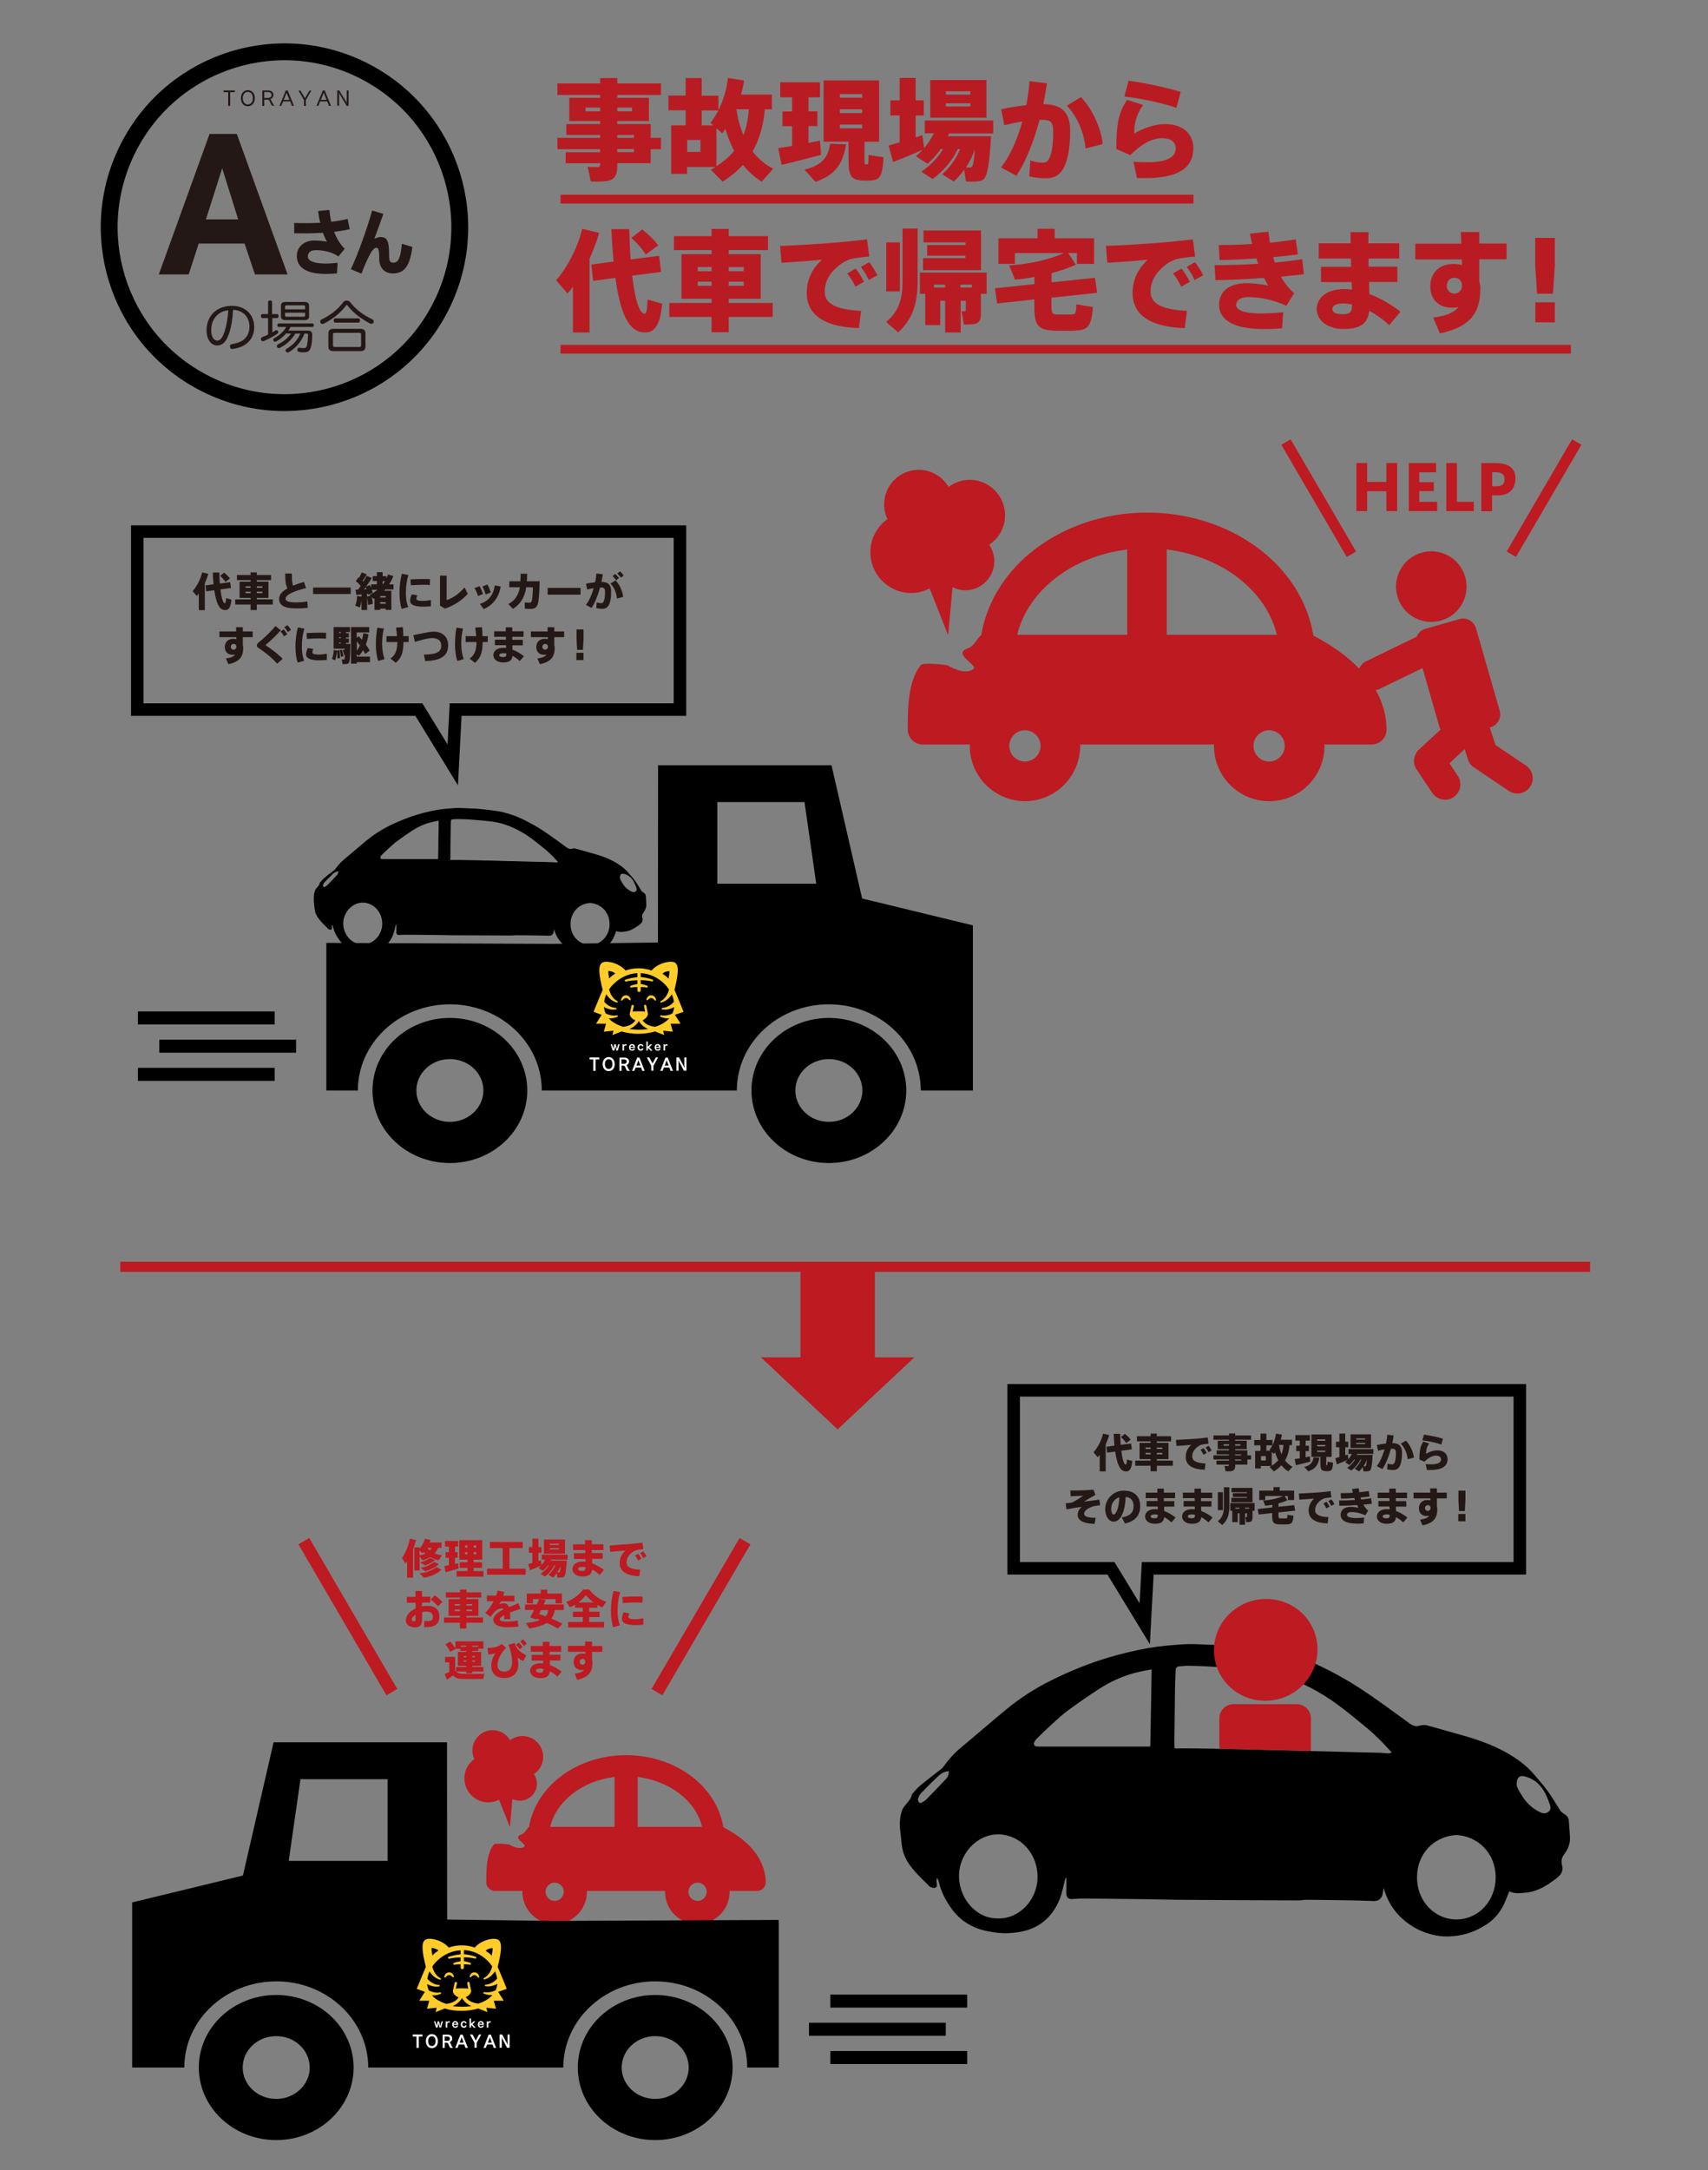 <?xml version="1.0" encoding="utf-8"?>
<!-- Generator: Adobe Illustrator 23.0.2, SVG Export Plug-In . SVG Version: 6.00 Build 0)  -->
<svg version="1.1" id="レイヤー_1" xmlns="http://www.w3.org/2000/svg" xmlns:xlink="http://www.w3.org/1999/xlink" x="0px"
	 y="0px" viewBox="0 0 1366 1735" style="enable-background:new 0 0 1366 1735;" xml:space="preserve">
<rect x="0" y="0" width="1366" height="1735" fill="#808080" stroke="none"/>
<style type="text/css">
	.st0{fill:none;stroke:#000000;stroke-width:10;stroke-miterlimit:10;}
	.st1{fill:#231815;}
	.st2{fill:#FFCC2A;}
	.st3{fill:#FFFFFF;}
	.st4{clip-path:url(#SVGID_2_);}
	.st5{fill:#BD1A21;}
	.st6{fill:none;stroke:#BD1A21;stroke-width:10;stroke-miterlimit:10;}
	.st7{fill:none;stroke:#BD1A21;stroke-width:8.61;stroke-miterlimit:10;}
	.st8{fill:none;stroke:#000000;stroke-width:13.482;stroke-miterlimit:10;}
	.st9{fill:#B81C22;}
</style>
<g>
	<g>
		<g>
			<g>
				<polygon class="st0" points="543.8,425 109.8,425 109.8,567.3 335,567.3 362.1,611.5 364.4,567.3 543.8,567.3 				"/>
			</g>
		</g>
		<g>
			<g>
				<path class="st1" d="M163.8,487.8H159v-13.3c-0.5,0.7-1,1.4-1.6,2l-3.3-3.9c3.6-4.3,6.3-9.6,7.6-15l4.9,1.2
					c-0.7,2.5-1.7,5-2.8,7.5V487.8z M170.8,467.1c-0.3-2.9-0.5-6.1-0.6-9.4h5.2c0.1,3.2,0.2,6.1,0.4,8.8l8.3-1.1l0.6,4.7l-8.4,1.1
					c0.8,6.8,2,10.8,3.5,11.1c0.6,0.1,0.8-1,1-4.1l4.3,1.2c-0.7,7.2-2.7,8.9-6.3,8.2c-4-0.8-6.1-6.9-7.4-15.7l-6.5,0.8l-0.5-4.7
					L170.8,467.1z M179.2,457.8c2,1.6,3.6,3.1,4.7,4.7l-3.6,2.7c-1-1.6-2.4-3.2-4.2-4.8L179.2,457.8z"/>
				<path class="st1" d="M200.4,479.2V478h-8.8v-13h8.8v-1.2h-10.9v-4.1h10.9v-2.1h5v2.1h11.4v4.1h-11.4v1.2h9.3v13h-9.3v1.2h12.8
					v4.1h-12.8v4.4h-5v-4.4h-12.3v-4.1H200.4z M196.4,469.9h4v-1.2h-4V469.9z M196.4,474.2h4V473h-4V474.2z M209.8,469.9v-1.2h-4.4
					v1.2H209.8z M209.8,474.2V473h-4.4v1.2H209.8z"/>
				<path class="st1" d="M244.8,470.1c-8.6,2.2-16.4,5.1-16.4,8.5c0,1.9,2,3,8.3,3c2.9,0,6.2-0.3,9-0.8l0.5,5.1
					c-3.3,0.4-6.2,0.5-9.5,0.5c-9,0-13.5-2.4-13.5-7.6c0-3.5,2.6-6.1,6.7-8.4c-1.6-3.1-1.8-6.8-1.8-11.9h5.3c0,4.4,0.1,7.5,1,9.7
					c2.6-1.1,5.5-2.1,8.6-3L244.8,470.1z"/>
				<path class="st1" d="M280.5,469.7v5.2h-30.1v-5.2H280.5z"/>
				<path class="st1" d="M287.8,485.6l-3.7-1.4c0.9-2.2,1.4-5,1.5-7.8l3.6,0.6v-1.8c-1.6,0.2-3,0.3-4.2,0.4l-0.7-4.2
					c0.6,0,1.3,0,2.1-0.1c0.7-1,1.4-2,2.1-2.9c-1.1-1.3-2.5-2.7-4-3.8l2.2-3.1c0.2,0.1,0.3,0.3,0.5,0.4c0.9-1.5,1.6-3.1,2.1-4.3
					l4,1.6c-0.8,1.5-2,3.4-3.3,5.2c0.2,0.2,0.4,0.4,0.6,0.6c1.1-1.7,2-3.3,2.6-4.7l4.1,1.8c-1.2,2.1-2.8,4.5-4.6,6.9l3-1.3
					c0.4,0.7,0.8,1.4,1.1,2.1v-2.6h4.6v-2.7h-3.3v-3.9h3.3v-3.2h4.6v3.2h3v1.9c0.5-1,0.9-2.1,1.3-3.2l4.3,1.2
					c-0.9,2.4-2,4.6-3.4,6.7h3.5v4h-6.5c-0.3,0.4-0.6,0.7-1,1.1h1.2h2.3h2.3v15.3h-4.6v-1h-4.4v1h-4.5v-9.2
					c-0.2,0.1-0.4,0.3-0.7,0.4l-1.5-1.5c0.5,1.9,0.8,3.8,0.9,5.4l-3.8,0.9c-0.1-1.6-0.4-3.7-0.8-5.7v9.8h-4.5v-8
					C288.9,481.9,288.4,483.9,287.8,485.6z M293.2,471.1c-0.3-0.5-0.5-1-0.8-1.5c-0.4,0.5-0.8,1.1-1.2,1.6
					C291.9,471.1,292.6,471.1,293.2,471.1z M293.6,476.9l2.6-0.6l-0.6-0.6c2.4-1.2,4.5-2.7,6.4-4.2h-4.7c0.4,0.9,0.6,1.7,0.8,2.5
					l-3.6,1.5c0-0.3-0.1-0.5-0.2-0.8l-0.8,0.1V476.9z M304.1,477.7h4.4v-1.2h-4.4V477.7z M308.4,482.7v-1.3h-4.4v1.3H308.4z
					 M307.9,464.7H306v2.7h0C306.7,466.5,307.3,465.6,307.9,464.7z"/>
				<path class="st1" d="M319.5,473.9c0-5.2,0.7-10.7,1.9-15.2l5.2,1c-1.3,4.3-2,9.2-2,14.2c0,4.4,0.5,8.1,1.9,11.4l-5.2,1.5
					C320,483.1,319.5,478.8,319.5,473.9L319.5,473.9z M344.6,484.7c-2.1,0.2-4.5,0.3-6.3,0.3c-5.8,0-10.3-1.2-10.3-4.7
					c0-1.3,0.4-3,1.3-5.1l4.5,0.7c-0.5,1.2-0.8,2-0.8,2.7c0,1.3,1.6,1.8,5.2,1.8c1.9,0,4.3-0.3,6.4-0.7V484.7z M339.5,462.9
					c1.5,0,3.1,0,4.4,0.1l-0.1,4.7c-1.6-0.1-3.6-0.2-5.6-0.2c-3.1,0-6.7,0.2-9.6,0.4l-0.3-4.7C331.6,463,335.8,462.9,339.5,462.9
					L339.5,462.9z"/>
				<path class="st1" d="M357.2,460.1v19.6c4.7-1.4,10.2-5.1,14.3-10.1l2.6,5.1c-4.3,5-10.8,9.3-18.2,11.9l-4-2.4v-24H357.2z"/>
				<path class="st1" d="M383.5,468.6c1,1.6,2.2,4.4,2.8,6.2l-4,1.7c-0.4-1.6-1.8-4.8-2.8-6.3L383.5,468.6z M400.4,468.9
					c-1.2,8.3-6.3,15.2-13.6,18l-3-4.1c7.1-2.2,10.9-7.4,11.9-14.8L400.4,468.9z M389.8,467.3c1,1.6,2.1,4.4,2.7,6.3l-4.1,1.7
					c-0.4-1.6-1.7-4.9-2.6-6.4L389.8,467.3z"/>
				<path class="st1" d="M416.2,464.7c0.1-1.9,0.2-3.9,0.2-6h5.2c0,2.1-0.1,4.1-0.3,6h10.3c-0.1,7.9-0.7,16.1-1.5,18.3
					c-1,2.6-2.4,3.8-5.7,3.8c-1.4,0-3.1,0-4.7-0.2v-5c1.3,0.2,2.9,0.2,3.8,0.2c0.8,0,1.2-0.2,1.5-0.8c0.8-1.2,1.2-7.3,1.2-11.5h-5.3
					c-1.2,7.4-4.1,13.2-10.7,17.3l-3.6-3.9c5.7-3.1,8.1-7.5,9.2-13.4h-8.5v-4.8H416.2z"/>
				<path class="st1" d="M464.3,470v5.4H438V470H464.3z"/>
				<path class="st1" d="M476,465.5c0.4-2.3,0.8-4.6,1-7l5.1,0.6c-0.3,2-0.6,4.1-1.1,6.1c5.5,0,7.8,2.5,7.8,7.8
					c0,5.2-0.8,8.9-2,10.9c-1.2,2-2.7,2.8-5.1,2.8c-1.7,0-3.5-0.2-4.8-0.5l0.3-4.6c1.2,0.4,2.4,0.6,3.5,0.6c0.9,0,1.3-0.1,1.7-0.7
					c0.9-1.2,1.5-3.9,1.5-8.2c0-3-0.8-3.6-3.2-3.6c-0.3,0-0.5,0-0.8,0c-1.7,6.3-4,12.1-6.8,16.3l-4.5-2.4c2.6-3.4,4.7-8.1,6.2-13.4
					c-1.7,0.3-3.5,0.6-5.2,1.1l-0.9-4.6C471.1,466.1,473.6,465.8,476,465.5z M498.4,477.2l-5,1.3c-0.4-4.2-1.8-8.6-5.2-12l4.1-2.5
					C496,467.9,498,473.3,498.4,477.2z M492,458.8c1.3,1.2,1.9,1.9,3,3.3l-2.2,1.8c-1-1.4-1.7-2.2-2.9-3.3L492,458.8z M495.8,456.8
					c1.3,1.1,1.9,1.8,3,3.3l-2.2,1.7c-1-1.4-1.7-2.2-2.9-3.3L495.8,456.8z"/>
				<path class="st1" d="M188.9,504.8c0-1.2-0.1-2.4-0.1-3.4h5.4v3.4h7.9v4.6h-7.9v6.4c0.2,0.7,0.3,1.3,0.3,2.1
					c0,6.3-2,11-11.8,13.1l-2-4.6c4.1-0.6,6.2-1.5,7.3-3c-0.6,0.1-1.2,0.1-1.9,0.1c-3.9,0-6.3-2.4-6.3-6.2c0-3.9,2.6-6.6,6.7-6.6
					c0.9,0,1.7,0.1,2.5,0.3l0-1.6h-13.5v-4.6H188.9z M186.6,514.8c-1,0-2,0.9-2,2.4c0,1.3,1.1,2.2,2.1,2.2c1.4,0,2.3-1,2.3-2.2v-0.5
					C188.8,515.2,187.9,514.8,186.6,514.8z"/>
				<path class="st1" d="M224.6,503.9c-3.1,3.4-8.3,8.6-11.7,11.3c-0.2,0.1-0.3,0.3-0.3,0.5c0,0.2,0.1,0.3,0.2,0.4
					c5.3,3.5,10.1,7.3,13.3,10.6l-4.5,3.9c-3.6-4.3-9.5-9.1-15.3-12.9c-0.6-0.4-0.9-1.1-0.9-1.7c0-0.7,0.5-1.6,1.3-2.3
					c4.1-3.1,10.3-9.1,13.6-13.2L224.6,503.9z M226.9,503.2c1.2,1.4,1.9,2.2,2.8,3.9l-2.6,1.6c-0.9-1.6-1.5-2.6-2.7-3.9L226.9,503.2
					z M229.8,499.8c1.3,1.3,2,2.2,2.9,3.8l-2.5,1.7c-0.9-1.6-1.6-2.6-2.9-3.8L229.8,499.8z"/>
				<path class="st1" d="M236.3,516.8c0-5.2,0.7-10.7,1.9-15.2l5.2,1c-1.3,4.3-2,9.2-2,14.2c0,4.4,0.5,8.1,1.9,11.4l-5.2,1.5
					C236.8,526,236.3,521.7,236.3,516.8L236.3,516.8z M261.4,527.6c-2.1,0.2-4.5,0.3-6.3,0.3c-5.8,0-10.3-1.2-10.3-4.7
					c0-1.3,0.4-3,1.3-5.1l4.5,0.7c-0.5,1.2-0.8,2-0.8,2.7c0,1.3,1.6,1.8,5.2,1.8c1.9,0,4.3-0.3,6.4-0.7V527.6z M256.4,505.8
					c1.5,0,3.1,0,4.4,0.1l-0.1,4.7c-1.6-0.1-3.6-0.2-5.6-0.2c-3.1,0-6.7,0.2-9.6,0.4l-0.3-4.7C248.5,505.9,252.6,505.8,256.4,505.8
					L256.4,505.8z"/>
				<path class="st1" d="M269.5,520.2l0-0.1l1.9-0.3c0.5,2.4,0.6,4.5,0.5,6.4l-2.1,0.1C269.9,524.5,269.8,522.5,269.5,520.2
					c-0.2,2.8-0.7,5.8-1.5,7.7l-2.5-1.2c0.8-1.7,1.3-4.6,1.5-7.1L269.5,520.2z M275.5,519c0.2,0.3,0.3,0.6,0.4,0.9l0-1.3h-9.1v-1.2
					v-2.8v-13.3h13.1v4h-3.2v0.9h2.3v3.4h-2.3v0.9h2.3v3.4h-2.3v0.9h1.5h2c-0.2,9.4-0.3,14.6-1.5,15.5c-0.5,0.4-1.3,0.6-2.3,0.6
					c-0.5,0-1.8,0-2.5,0l-0.5-3.7c0.5,0,1.3,0,1.7,0c0.2,0,0.3,0,0.4-0.1c0.2-0.2,0.3-1.3,0.4-3.4l-0.6,0.2c-0.2-1.2-0.6-2.6-1.2-4
					L275.5,519z M272.5,506.1v-0.9h-1.3v0.9H272.5z M272.5,510.3v-0.9h-1.3v0.9H272.5z M272.5,514.5v-0.9h-1.3v0.9H272.5z
					 M273.4,519.4c0.7,2,1.1,3.7,1.2,5.3l-1.9,0.3c-0.1-1.6-0.4-3.3-1-5.2L273.4,519.4z M295.9,525v4.4h-10.6v1.2h-4.6v-29.3h14.6
					v4.3h-10v4.2l1.7-1.1c0.9,1,1.7,1.9,2.5,2.8c0.5-1.7,0.8-3.4,1.1-5.3l4.1,0.8c-0.4,2.9-1.1,5.8-2.1,8.3c1.2,1.7,2.2,3.3,3.1,4.8
					l-3.7,2.7c-0.5-1-1-2-1.6-3c-0.9,1.6-2,3.1-3.2,4.4l-1.9-1v1.7H295.9z M285.4,512.7v7.5c1-1.3,1.8-2.7,2.5-4.2
					C287.1,514.9,286.3,513.7,285.4,512.7z"/>
				<path class="st1" d="M307,502.5c-1,4-1.4,8.2-1.4,12.2c0,4.5,0.7,8.9,2,12.2l-5.1,1.5c-1.3-3.5-1.9-8.3-1.9-13.2
					c0-4.5,0.4-9.5,1.2-13.4L307,502.5z M317.5,508.6c-0.2-2.1-0.4-4.5-0.7-6.9l5.4-0.3c0.2,2.6,0.3,5,0.4,7.2h4.2v4.7h-4.1
					c-0.1,7.5-1.3,12.7-6.2,16.6l-4.2-3.4c4.3-3,5.4-7.3,5.5-13.2h-8.7v-4.7H317.5z"/>
				<path class="st1" d="M346.8,505c7.1,0,11.6,4.1,11.6,10.8c0,7.8-4.6,12.3-18.3,12.7l-1.1-5.2c10.9,0,13.9-2.6,13.9-7.1
					c0-3.8-2.4-6.1-7.3-6.1c-3,0-8.6,1.5-13.8,3.1l-1.2-5.4C336.7,506.6,343,505,346.8,505z"/>
				<path class="st1" d="M370.3,502.5c-1,4-1.4,8.2-1.4,12.2c0,4.5,0.7,8.9,2,12.2l-5.1,1.5c-1.3-3.5-1.9-8.3-1.9-13.2
					c0-4.5,0.4-9.5,1.2-13.4L370.3,502.5z M380.8,508.6c-0.2-2.1-0.4-4.5-0.7-6.9l5.4-0.3c0.2,2.6,0.3,5,0.4,7.2h4.2v4.7h-4.1
					c-0.1,7.5-1.3,12.7-6.2,16.6l-4.2-3.4c4.3-3,5.4-7.3,5.5-13.2h-8.7v-4.7H380.8z"/>
				<path class="st1" d="M404.7,511.5l-0.1-2.4h-9.4v-4.4h9.3c0-1.2,0-2.3,0-3.2h5.2c0,1,0,2,0,3.2h9v4.4h-9c0,0.8,0,1.6,0,2.4h8.4
					v4.4h-8.3l0.1,3.5c3.3,1.2,6.4,3.1,9.1,5.2l-3.3,3.9c-1.7-1.6-3.7-3.1-5.8-4.2c-0.4,3.5-2.4,5.3-7.4,5.3c-5.2,0-7.9-2.8-7.9-5.8
					c0-3.2,2.7-5.9,8-5.9c0.7,0,1.4,0.1,2.2,0.1l-0.1-2.2h-8.9v-4.4H404.7z M402.5,522.2c-2.2,0-3.2,0.7-3.2,1.6
					c0,0.9,0.9,1.5,3,1.5c2.2,0,2.7-0.6,2.7-2.8C404.1,522.3,403.3,522.2,402.5,522.2z"/>
				<path class="st1" d="M438,504.8c0-1.2-0.1-2.4-0.1-3.4h5.4v3.4h7.9v4.6h-7.9v6.4c0.2,0.7,0.3,1.3,0.3,2.1c0,6.3-2,11-11.8,13.1
					l-2-4.6c4.1-0.6,6.2-1.5,7.3-3c-0.6,0.1-1.2,0.1-1.9,0.1c-3.9,0-6.3-2.4-6.3-6.2c0-3.9,2.6-6.6,6.7-6.6c0.9,0,1.7,0.1,2.5,0.3
					l0-1.6h-13.5v-4.6H438z M435.8,514.8c-1,0-2,0.9-2,2.4c0,1.3,1.1,2.2,2.1,2.2c1.4,0,2.3-1,2.3-2.2v-0.5
					C437.9,515.2,437,514.8,435.8,514.8z"/>
				<path class="st1" d="M466.7,503.2v8l-0.5,8.3h-4.6l-0.5-8.3v-8H466.7z M466.7,521.9v5.8H461v-5.8H466.7z"/>
			</g>
		</g>
	</g>
	<g>
		<g>
			<g>
				<g>
					<g>
						<path d="M662.9,813.8c34.2,0,61.9,26,61.9,58c0,32-27.7,58-61.9,58c-34.2,0-61.9-26-61.9-58
							C601,839.7,628.7,813.8,662.9,813.8z M662.9,896.9c14.8,0,26.8-11.3,26.8-25.1c0-13.9-12-25.1-26.8-25.1
							c-14.8,0-26.8,11.2-26.8,25.1C636.1,885.6,648.1,896.9,662.9,896.9z"/>
						<path d="M359.8,813.8c34.2,0,61.9,26,61.9,58c0,32-27.7,58-61.9,58c-34.2,0-61.9-26-61.9-58
							C297.9,839.7,325.6,813.8,359.8,813.8z M359.8,896.9c14.8,0,26.8-11.3,26.8-25.1c0-13.9-12-25.1-26.8-25.1
							c-14.8,0-26.8,11.2-26.8,25.1C333,885.6,345,896.9,359.8,896.9z"/>
						<path d="M526.2,753.5l0.1-141.7l138.7,0l24.5,106.5l88.6,21.5v19v7v106h-41.7c0-38-33-68.9-73.6-68.9
							c-40.6,0-73.5,30.9-73.5,68.9l-156,0c0-38-33-68.9-73.5-68.9c-40.6,0-73.6,30.9-73.6,68.9H261v-118l179.1,0.8L526.2,753.5z
							 M573.7,706.5l79.1,0l-9.4-65.3l-69.7,0V706.5z"/>
					</g>
				</g>
				<path d="M251.8,712.3c0.8-2.5,3.6-3.8,4-6.7c0,0,0.1-0.1,0.1-0.1c1-1.1,2-2.3,3.1-3.3c2.3-2,4.7-3.8,7.1-5.6
					c0.8-0.6,1.6-1.2,2.2-2c1.9-2.6,3.9-5,6.4-7.1c6-5,12-10.2,18-15.2c5.8-4.8,12.1-8.9,18.8-12.2c7.2-3.5,14.5-6.5,22.1-8.8
					c5.2-1.6,10.5-2.8,15.9-3.8c4.8-0.8,9.6-1.2,14.5-1.5c3.3-0.2,6.7,0.1,10,0.2c2.2,0.1,4.3,0.2,6.5,0.3c1.3,0.1,2.6,0.1,3.9,0.3
					c3.6,0.4,7.3,0.8,10.9,1.3c2.6,0.4,5.3,0.7,7.8,1.4c3.9,1.1,7.8,2.3,11.6,3.9c4.4,1.9,8.7,4.2,13,6.6c3.8,2.2,7.6,4.7,11.2,7.2
					c4.9,3.4,9.7,7,14.6,10.5c1.1,0.8,2.3,1.2,3.7,0.9c0.9-0.3,2-0.5,2.9-0.2c4.6,1.2,9.1,2.6,13.7,3.8c7.3,2,14.4,4.5,20.9,8.8
					c3,1.9,5.7,4.1,8,6.9c1.8,2.2,3.8,4.3,5.4,6.6c1.8,2.5,3.3,5.1,4.9,7.7c0.3,0.4,0.7,0.8,1.2,1.1c1.2,0.7,2.2,1.5,2.3,3.1
					c0.1,2.3,0.4,4.6,0.4,6.9c0,2.4-1,4.5-2.3,6.3c-1.1,1.5-1.3,2.8-0.8,4.5c0.4,1.5,0,2.9-0.9,3.9c-1.2,1.2-2.5,2.1-3.9,3
					c-2.8,1.9-5.9,3.4-9.2,3.8c-2.3,0.2-4.8,0.6-6.9-0.5c-0.6,1.6-1.2,3.2-1.9,4.7c-1.5,3.4-3.8,6.2-6.7,8.1
					c-3.4,2.3-7.1,3.9-11.1,4.6c-3.1,0.6-6.1,0.6-9.1,0.1c-3.3-0.6-6.4-1.7-9.3-3.5c-5.7-3.5-9.8-8.4-11.7-15.4
					c-0.1,0.7-0.2,1.3-0.3,1.9c-0.2,2-1.5,3.3-3.5,3.3c-2.7-0.1-5.4-0.2-8.2-0.2c-6.2-0.1-12.5-0.2-18.7-0.2c-1.1,0-2.2,0.2-3.4,0.2
					c-16-0.1-32-0.1-48-0.2c-4.6,0-9.2-0.2-13.8-0.2c-8-0.1-15.9-0.2-23.9-0.2c-1.5,0-2.9,0.2-4.4,0.2c-1.2,0-1.9-0.9-1.9-2
					c0-2.1,0-4.3,0-6.6c-0.3,0.3-0.4,0.5-0.5,0.7c-0.6,2.4-1.1,4.9-2,7.3c-1.3,3.6-3.3,6.7-6.1,9.2c-4.3,3.7-9.5,4.8-14.9,5
					c-2.6,0.1-5.2-0.2-7.7-0.7c-5.8-1.1-10.8-3.9-14.5-9c-2.2-3.1-4-6.3-4.9-10.2c-0.1-0.6-0.4-1.2-0.7-1.8c-0.1,0-0.2,0-0.3,0.1
					c0,0.5-0.1,1.1,0,1.6c0.4,1.8-0.2,2.5-1.9,2c-0.4-0.1-0.8-0.3-1.1-0.6c-2.3-2.3-4.6-4.5-6.7-7c-2-2.4-3.5-5.1-4-8.3
					c-0.3-2.1-0.4-4.3-0.7-6.5C250.9,717.7,250.9,715,251.8,712.3z M497.8,706.1c1.8,3,4.3,5.3,7.3,6.7c0.6,0.3,1.4,0.5,2,0.4
					c1.7-0.3,2.5-1.6,1.9-3.4c-0.7-1.9-1.5-3.9-2.5-5.6c-1.5-2.5-3.7-4.4-6.4-5.3c-0.6-0.2-1.3-0.4-1.9-0.4
					c-1.5-0.1-2.4,0.8-2.4,3.1C495.8,703,496.9,704.6,497.8,706.1z M472.3,755.4c8.6-0.2,15.3-7.6,15.2-16.7
					c0-9.7-7.1-16.3-15.6-16.8c-8.9,0.5-15.6,7.5-15.6,16.8C456.3,748.5,463.6,755.6,472.3,755.4z M360.1,687.5c2.8,0,5.4,0,8,0
					c5,0.1,10,0.2,14.9,0.3c3.1,0.1,6.3,0.2,9.4,0.2c3.4,0.1,6.8,0.2,10.3,0.3c3.1,0.1,6.3,0.2,9.4,0.2c3.4,0.1,6.8,0.2,10.3,0.3
					c3.1,0.1,6.1,0.2,9.2,0.2c3.5,0.1,7,0.2,10.5,0.3c0.9,0,1.8,0.2,2.8,0.2c0.4,0,0.8-0.2,1.5-0.3c-1.7-1.8-3.2-3.5-4.8-5.1
					c-1.6-1.6-3.3-3.2-5-4.6c-4-3.3-8.1-6.7-12.3-9.7c-6.8-4.9-14.1-8.7-22-11.1c-2.9-0.9-5.9-1.5-8.9-1.9
					c-4.4-0.6-8.7-0.9-13.1-1.3c-2.5-0.2-4.9-0.4-7.4-0.5c-2.4-0.1-4.9-0.2-7.3-0.2c-1.2,0-2.5,0.2-3.7,0.2
					c-1.1,0.1-1.3,0.9-1.3,1.9c-0.1,2.6-0.2,5.1-0.2,7.7c-0.1,7.1-0.2,14.2-0.2,21.3C360.1,686.3,360.1,686.7,360.1,687.5z
					 M306.3,686.8c13.1,0,26.2,0,39.3,0c1.6,0,3.1,0,4.7,0c0.1-0.2,0.1-0.4,0.1-0.6c0.1-4.7,0.2-9.4,0.2-14.1
					c0.1-4.8,0.2-9.6,0.2-14.4c0-0.5,0-0.9,0-1.6c-2.3,0.5-4.4,0.8-6.5,1.4c-5.1,1.3-9.9,3.5-14.4,6.4c-4.1,2.7-8.2,5.5-12.1,8.4
					c-2.3,1.7-4.4,3.6-6.5,5.5c-2.1,1.9-4.2,3.9-6.2,5.9c-0.5,0.5-1,1.4-0.9,2C304.4,686.8,305.5,686.8,306.3,686.8z M274.5,738.8
					c0.3,8.6,6.9,16.3,15.5,16.2c8.5,0.2,15.7-7.5,15.7-16.5c0-9.4-6.9-16.8-15.7-16.9C281.7,721.7,274.2,729.5,274.5,738.8z
					 M258.7,709c0.2,0.2,0.7,0.2,1,0.1c0.7-0.4,1.4-0.8,2-1.4c2.6-2.6,5.2-5.3,7.7-8c0.8-0.8,1.2-1.9,1.2-3.1
					c-1.7,0.1-3.1,0.9-4.3,2c-2.3,2.2-4.6,4.5-6.8,6.8c-0.6,0.6-0.9,1.5-1.2,2.3C258.1,708.1,258.4,708.7,258.7,709z"/>
			</g>
			<rect x="110.3" y="808.6" width="109.4" height="10.4"/>
			<rect x="127.4" y="831.2" width="109.4" height="10.4"/>
			<rect x="110.3" y="853.7" width="109.4" height="10.4"/>
		</g>
		<g>
			<g>
				<path class="st2" d="M500.6,795.7c-1.2,0-2.3,0.6-3,1.5c-0.4,0.5-1.1,1.9-0.8,2.6c0.4,0.8,1.3-0.6,1.6-0.8
					c0.6-0.6,1.4-1.1,2.3-1.1c0.6,0,1.2,0.3,1.7,0.7c0.4,0.3,0.9,1,1.4,1.1c1.3,0.1,0.1-2.2-0.3-2.6
					C502.8,796.2,501.8,795.7,500.6,795.7z"/>
				<path class="st2" d="M520.8,795.7c1.2,0,2.3,0.6,3,1.5c0.4,0.5,1.1,1.9,0.8,2.6c-0.4,0.8-1.3-0.6-1.6-0.8
					c-0.6-0.6-1.4-1.1-2.3-1.1c-0.6,0-1.2,0.3-1.7,0.7c-0.4,0.3-0.9,1-1.4,1.1c-1.3,0.1-0.1-2.2,0.3-2.6
					C518.5,796.2,519.6,795.7,520.8,795.7z"/>
				<path class="st2" d="M546.7,808.9c0,0-6.6-16.3-7.3-17.5c0.4-1.6,1.2-4.7,1.8-8c1.7-9.2,0.6-11.9-0.7-13.2
					c-1-1.1-2.7-1.5-5.2-1.3c-2.5,0.2-5.3,1-7.8,2.2c-2.6,1.2-4.8,2.9-6.4,4.8c-3.4-1.2-6.9-1.8-10.4-1.8c-3.5,0-7,0.6-10.4,1.8
					c-1.6-1.9-3.8-3.5-6.4-4.8c-2.5-1.2-5.3-2-7.8-2.2c-2.5-0.2-4.2,0.2-5.2,1.3c-1.3,1.4-2.4,4-0.7,13.2c0.6,3.4,1.4,6.5,1.8,8
					c-0.7,1.3-7.3,17.5-7.3,17.5l6.5,2.4l-4.5,7.1l8,0l-1.8,6.4l7.7-0.8l-0.8,3.5l7.3-2.9c4.1,1.2,8.6,1.9,13.4,1.9
					c4.8,0,9.3-0.7,13.4-1.9l7.3,2.9l-0.8-3.5l7.7,0.8l-1.8-6.4l8,0l-4.5-7.1L546.7,808.9z M518.2,810.7
					C518.2,810.7,518.2,810.6,518.2,810.7c0-0.2,0-0.2,0-0.3l-1.3-6.3c-0.1-0.5-0.6-0.9-1.1-0.8c-0.5,0.1-0.7,0.5-0.7,1.1l0.8,4.4
					c-1.3-0.3-3.1-0.3-5-0.3c-1.9,0-3.7,0-5,0.3l1-4.3c0.1-0.5-0.3-1.1-0.8-1.1c-0.5-0.1-1.1,0.3-1.1,0.8l-1.4,6.3
					c0,0.1,0,0.1,0,0.2c0,0,0,0.1,0,0.1c0,1.6,1.9,3.9,4.6,4.9c-1.4,2.1-4.1,4.6-9.9,5.2c-2.8-0.9-5.4-2.1-7.6-3.5
					c-1.3-0.8-2.6-1.9-3.8-3.3c0,0,0,0,0,0c0.6,0,1.2,0,1.8,0c0.6,0,1.2-0.1,1.8-0.2c1.2-0.2,2.3-0.5,3.3-1c0.3-0.1,0.4-0.4,0.4-0.7
					c-0.1-0.3-0.4-0.5-0.7-0.5l0,0c-1,0.2-2.1,0.3-3.1,0.2c-0.5,0-1-0.1-1.5-0.2c-0.5-0.1-1-0.2-1.5-0.3c-1-0.3-1.9-0.7-2.8-1.1
					c-0.1,0-0.1-0.1-0.2-0.1c-0.7-1.5-1.2-3.2-1.4-5.1c0.9,0.5,1.8,0.8,2.7,1.2c0.6,0.2,1.1,0.3,1.7,0.5c0.6,0.1,1.2,0.2,1.7,0.3
					c1.2,0.1,2.3,0.1,3.5-0.1c0.3,0,0.5-0.3,0.5-0.6c0-0.3-0.2-0.6-0.6-0.6h0c-1-0.1-2.1-0.3-3-0.6c-0.5-0.2-1-0.3-1.4-0.6
					c-0.5-0.2-0.9-0.4-1.3-0.7c-0.9-0.5-1.7-1.1-2.4-1.8c-0.4-0.3-0.7-0.7-1-1.1c-0.1-0.1-0.1-0.2-0.2-0.2c0.3-2,0.8-3.9,1.7-5.9
					c0,0.1,0.1,0.1,0.1,0.2c0.7,1,1.4,1.9,2.3,2.8c0.4,0.4,0.9,0.8,1.3,1.2c0.5,0.4,0.9,0.7,1.5,1c1,0.6,2.1,1.1,3.2,1.4
					c0.3,0.1,0.6,0,0.7-0.3c0.2-0.3,0.1-0.7-0.2-0.8l0,0c-0.9-0.5-1.7-1.1-2.5-1.8c-0.4-0.3-0.7-0.7-1-1.1c-0.3-0.4-0.6-0.8-0.9-1.2
					c-0.6-0.8-1-1.7-1.4-2.7c-0.2-0.5-0.3-0.9-0.5-1.4c-0.1-0.2-0.1-0.5-0.2-0.7c0-0.1-0.1-0.2-0.1-0.3c0-0.1,0-0.1,0-0.2l0-0.1
					c1.1-1.7,2.5-3.3,4.1-4.8c5.2-4.9,11.7-7.8,18.5-8.1v3.2c-3.3,0.3-6.5,1-9.6,2c-0.4,0.1-0.6,0.5-0.5,0.9
					c0.1,0.4,0.5,0.7,0.9,0.6l0,0c3-0.7,6.1-1,9.2-1v3c-1.9,0.3-3.7,0.7-5.4,1.4c-0.3,0.1-0.5,0.5-0.5,0.8c0.1,0.4,0.5,0.7,0.9,0.6
					h0c1.7-0.3,3.3-0.4,5-0.4v2.7c0,0.7,0.6,1.3,1.3,1.3c0.7,0,1.3-0.6,1.3-1.3v-2.7c1.6,0,3.2,0.1,4.8,0.4h0
					c0.3,0.1,0.7-0.1,0.8-0.5c0.1-0.4,0-0.8-0.4-1c-1.7-0.6-3.4-1.1-5.2-1.4v-3c3,0,6,0.3,9,1l0,0c0.4,0.1,0.8-0.1,0.9-0.5
					c0.1-0.4-0.1-0.8-0.5-1c-3-1-6.2-1.7-9.4-2V778c6.8,0.3,13.4,3.2,18.5,8.1c1.6,1.5,2.9,3.1,4.1,4.8l0,0.1c0,0.1,0,0.1,0,0.2
					c0,0.1,0,0.2-0.1,0.3c-0.1,0.2-0.1,0.5-0.2,0.7c-0.1,0.5-0.3,0.9-0.5,1.4c-0.4,0.9-0.8,1.8-1.4,2.7c-0.3,0.4-0.6,0.8-0.9,1.2
					c-0.3,0.4-0.7,0.8-1,1.1c-0.7,0.7-1.6,1.3-2.5,1.8l0,0c-0.2,0.1-0.4,0.4-0.3,0.7c0.1,0.3,0.4,0.5,0.8,0.4
					c1.1-0.3,2.2-0.8,3.2-1.4c0.5-0.3,1-0.6,1.5-1c0.5-0.4,0.9-0.8,1.3-1.2c0.8-0.8,1.6-1.8,2.3-2.8c0-0.1,0.1-0.1,0.1-0.2
					c0.8,1.9,1.4,3.9,1.7,5.9c-0.1,0.1-0.1,0.2-0.2,0.2c-0.3,0.4-0.7,0.7-1,1.1c-0.7,0.7-1.5,1.3-2.4,1.8c-0.4,0.3-0.9,0.5-1.3,0.7
					c-0.5,0.2-0.9,0.4-1.4,0.6c-1,0.3-2,0.5-3,0.6h0c-0.3,0-0.5,0.2-0.6,0.5c0,0.3,0.2,0.6,0.5,0.7c1.1,0.2,2.3,0.2,3.5,0.1
					c0.6-0.1,1.2-0.2,1.7-0.3c0.6-0.1,1.1-0.3,1.7-0.5c0.9-0.3,1.8-0.7,2.7-1.2c-0.2,1.9-0.7,3.6-1.4,5.1c-0.1,0-0.1,0.1-0.2,0.1
					c-0.9,0.5-1.8,0.8-2.8,1.1c-0.5,0.1-1,0.3-1.5,0.3c-0.5,0.1-1,0.1-1.5,0.2c-1,0.1-2.1,0-3.1-0.2l0,0c-0.3-0.1-0.6,0.1-0.7,0.4
					c-0.1,0.3,0,0.7,0.3,0.8c1.1,0.4,2.2,0.8,3.3,1c0.6,0.1,1.2,0.1,1.8,0.2c0.6,0,1.2,0,1.8,0c0,0,0,0,0,0
					c-1.2,1.4-2.6,2.5-3.8,3.3c-2.2,1.5-4.7,2.7-7.6,3.5c-5.7-0.7-8.5-3.1-9.9-5.2C516.3,814.6,518.2,812.3,518.2,810.7z
					 M532.6,776.8c1.2-0.4,2.2-0.5,2.7-0.5c0.1,0.4,0.2,1.6-0.4,4.6c-0.1,0.5-0.2,1-0.3,1.5c-0.2-0.2-1.1-1.3-2.2-2.1
					c-1.2-0.9-2.4-1.7-2.6-1.8C530.7,777.5,531.9,777,532.6,776.8z M487,780.8c-0.6-3-0.5-4.2-0.4-4.6c0.5,0,1.5,0.1,2.7,0.5
					c0.7,0.2,1.8,0.7,2.8,1.6c-0.2,0.1-1.5,0.9-2.6,1.8c-1.1,0.9-2.1,1.9-2.3,2.2C487.2,781.8,487.1,781.3,487,780.8z M503.4,822.7
					c3-1.3,5-3.1,6.3-4.7c0.5-0.6,0.9-1.2,1.2-1.8c0.3,0.6,0.7,1.2,1.2,1.8c1.3,1.6,3.2,3.4,6.3,4.7c-2.4,0.3-4.9,0.5-7.5,0.5
					C508.3,823.2,505.8,823,503.4,822.7z"/>
			</g>
			<g>
				<g>
					<path class="st3" d="M476.3,847v9.1h-1.8V847h-3v-1.6h7.8v1.6H476.3z"/>
					<path class="st3" d="M486.8,856.3c-3.3,0-4.8-2.7-4.8-5.6c0-2.8,1.5-5.6,4.8-5.6s4.8,2.8,4.8,5.6
						C491.7,853.6,490.1,856.3,486.8,856.3z M486.8,846.8c-1.8,0-3,1.5-3,3.9c0,2.4,1.2,3.9,3,3.9c1.8,0,3-1.5,3-3.9
						C489.8,848.4,488.7,846.8,486.8,846.8z"/>
					<path class="st3" d="M501.6,856.1c-0.3-0.2-0.6-0.6-0.7-1l-1-2.3c-0.3-0.7-0.7-0.9-2.8-0.9v4.2h-1.7v-10.6h4
						c2.2,0,3.7,1.2,3.7,3.1c0,1.6-1,2.6-2.2,3c0.3,0.1,0.5,0.3,0.7,0.8l1.1,2.3c0.2,0.3,0.6,0.9,1.1,1.4H501.6z M499.2,847H497v3.5
						h2.2c1.2,0,2-0.6,2-1.8C501.3,847.4,500.1,847,499.2,847z"/>
					<path class="st3" d="M513.7,856.1l-1-2.7h-4.3l-1.1,2.7h-1.8l4.1-10.6h1.8l4.2,10.6H513.7z M510.6,847.5L510.6,847.5
						c-0.5,1.6-1.6,4.4-1.6,4.4h3.2C512.2,851.8,511,849.1,510.6,847.5z"/>
					<path class="st3" d="M522.6,852.1v3.9h-1.7v-3.9l-3.6-6.7h2l2.6,4.8l2.6-4.8h1.8L522.6,852.1z"/>
					<path class="st3" d="M536.3,856.1l-1-2.7H531l-1.1,2.7h-1.8l4.1-10.6h1.8l4.2,10.6H536.3z M533.2,847.5L533.2,847.5
						c-0.5,1.6-1.6,4.4-1.6,4.4h3.2C534.8,851.8,533.6,849.1,533.2,847.5z"/>
					<path class="st3" d="M547,856.1l-3.9-7.4c-0.2-0.3-0.4-1-0.4-1.3h-0.1c0,0.2,0.1,1.6,0.1,2.2v6.4H541v-10.6h2l3.9,7.1
						c0.2,0.3,0.4,1,0.5,1.3h0.1c-0.1-0.6-0.2-1.7-0.2-2.2v-6.2h1.7v10.6H547z"/>
				</g>
				<g>
					<path class="st3" d="M494.1,839.9h-1.1l-0.7-2.8c-0.1-0.3-0.1-1-0.1-1.2h0c0,0.2-0.1,0.9-0.2,1.2l-0.7,2.8H490l-1.6-5h1.1
						l0.9,3c0.1,0.2,0.1,0.8,0.1,1h0c0-0.2,0.1-0.8,0.1-1l0.7-3h1.2l0.7,3.1c0.1,0.2,0.1,0.7,0.1,1h0.1c0-0.2,0.1-0.8,0.1-1l0.9-3.1
						h1.1L494.1,839.9z"/>
					<path class="st3" d="M500.5,835.8c-0.7,0-1.3,0.4-1.4,1v3.1h-1.2v-5h1v0.6c0.3-0.4,0.9-0.7,1.6-0.7c0.2,0,0.4,0,0.6,0.1v1.1
						C500.9,835.8,500.7,835.8,500.5,835.8z"/>
					<path class="st3" d="M504.2,837.7c0,0.9,0.5,1.3,1.3,1.3c0.7,0,1.1-0.3,1.2-0.8h1.1c-0.2,1.2-1,1.8-2.2,1.8
						c-1.6,0-2.5-1-2.5-2.7c0-1.6,1-2.6,2.4-2.6c1.5,0,2.4,1,2.4,2.9c0,0,0,0,0,0.1H504.2z M505.4,835.7c-0.7,0-1.2,0.5-1.2,1.2h2.4
						C506.5,836.1,506.1,835.7,505.4,835.7z"/>
					<path class="st3" d="M512.4,840c-1.4,0-2.5-0.9-2.5-2.7c0-1.5,1-2.6,2.5-2.6c1.2,0,2,0.6,2.2,1.8h-1c-0.1-0.5-0.6-0.8-1.2-0.8
						c-0.7,0-1.3,0.7-1.3,1.6c0,1,0.5,1.6,1.3,1.6c0.6,0,1-0.3,1.1-0.8h1.1C514.4,839.5,513.6,840,512.4,840z"/>
					<path class="st3" d="M520.3,839.9l-1.8-2l-0.4,0.4v1.6h-1.2v-7.3h1.2v4.2l2-1.9h1.5l-2.3,2.3l2.6,2.8H520.3z"/>
					<path class="st3" d="M524.7,837.7c0,0.9,0.5,1.3,1.3,1.3c0.7,0,1.1-0.3,1.2-0.8h1.1c-0.2,1.2-1,1.8-2.2,1.8
						c-1.6,0-2.5-1-2.5-2.7c0-1.6,1-2.6,2.4-2.6c1.5,0,2.4,1,2.4,2.9c0,0,0,0,0,0.1H524.7z M525.9,835.7c-0.7,0-1.2,0.5-1.2,1.2h2.4
						C527,836.1,526.5,835.7,525.9,835.7z"/>
					<path class="st3" d="M533.3,835.8c-0.7,0-1.3,0.4-1.4,1v3.1h-1.2v-5h1v0.6c0.3-0.4,0.9-0.7,1.6-0.7c0.2,0,0.4,0,0.6,0.1v1.1
						C533.7,835.8,533.4,835.8,533.3,835.8z"/>
				</g>
			</g>
		</g>
	</g>
</g>
<g>
	<g>
		<g>
			<g>
				<polygon class="st0" points="1215.5,1111.5 810.7,1111.5 810.7,1253.8 888.5,1253.8 915.5,1298.1 917.9,1253.8 1215.5,1253.8 
									"/>
			</g>
		</g>
		<g>
			<g>
				<path class="st1" d="M884.3,1176.3h-4.8v-13.3c-0.5,0.7-1,1.4-1.6,2l-3.3-3.9c3.6-4.3,6.3-9.6,7.6-15l4.9,1.2
					c-0.7,2.5-1.7,5-2.8,7.5V1176.3z M891.3,1155.7c-0.3-2.9-0.5-6.1-0.6-9.4h5.2c0.1,3.2,0.2,6.1,0.4,8.8l8.3-1.1l0.6,4.7l-8.4,1.1
					c0.8,6.8,2,10.8,3.5,11.1c0.6,0.1,0.8-1,1-4.1l4.3,1.2c-0.7,7.2-2.7,8.9-6.3,8.2c-4-0.8-6.1-6.9-7.4-15.7l-6.5,0.8l-0.5-4.7
					L891.3,1155.7z M899.6,1146.3c2,1.6,3.6,3.1,4.7,4.7l-3.6,2.7c-1-1.6-2.4-3.2-4.2-4.8L899.6,1146.3z"/>
				<path class="st1" d="M920.2,1167.7v-1.2h-8.8v-13h8.8v-1.2h-10.9v-4.1h10.9v-2.1h5v2.1h11.4v4.1h-11.4v1.2h9.3v13h-9.3v1.2H938
					v4.1h-12.8v4.4h-5v-4.4h-12.3v-4.1H920.2z M916.2,1158.4h4v-1.2h-4V1158.4z M916.2,1162.7h4v-1.2h-4V1162.7z M929.6,1158.4v-1.2
					h-4.4v1.2H929.6z M929.6,1162.7v-1.2h-4.4v1.2H929.6z"/>
				<path class="st1" d="M956.6,1150.2c3-0.3,6.8-0.6,9.3-1l0.6,5c-1.6,0.1-4.2,0.4-5.4,0.7c-0.5,0.1-1.9,0.7-2.4,1.1
					c-3.6,2.4-5.2,5.2-5.2,8.5c0,3,2.7,5.2,10.6,5.5l-0.6,5c-9.8-0.3-15.2-3.6-15.2-10.3c0-3.7,1.5-7,4.4-9.6
					c-3.1,0.3-8.1,0.7-11.8,0.9l-0.4-4.9C945.1,1151,953.1,1150.4,956.6,1150.2z M962.6,1157.7c0.8,1,1.8,2.5,2.4,3.9l-2.5,1.4
					c-0.6-1.3-1.4-2.7-2.4-3.9L962.6,1157.7z M966.6,1155.8c0.8,1,1.8,2.5,2.4,3.8l-2.5,1.4c-0.5-1.3-1.4-2.6-2.3-3.8L966.6,1155.8z
					"/>
				<path class="st1" d="M982.8,1163.5v-0.8H973v-3.2h9.9v-0.9h-9v-6.8h9v-0.8h-12.4v-3.4h12.4v-1.6h5v1.6h12.7v3.4h-12.7v0.8h9.2
					v6.8h-9.2v0.9h9.7v4h3v3.3h-3v4.1h-9.7v0.8c0,2.6-0.8,4-3.1,4.4c-1,0.2-3.1,0.2-4.6,0.1l-0.9-4.3c1,0.1,2.4,0.1,2.9,0.1
					c0.5-0.1,0.7-0.4,0.7-0.9v-0.2h-10v-3.2h10v-0.9h-12.4v-3.3H982.8z M978.6,1155.8h4.3v-1.1h-4.3V1155.8z M992.1,1155.8v-1.1
					h-4.3v1.1H992.1z M992.6,1163.5v-0.8h-4.8v0.8H992.6z M987.8,1166.8v0.9h4.8v-0.9H987.8z"/>
				<path class="st1" d="M1008.1,1159.8v-4.3h-5v-4.3h5v-5.1h4.7v5.1h4.9v4.2c1.4-2.8,2.3-6,2.8-9.3l4.7,0.8
					c-0.2,1.4-0.5,2.8-0.9,4.1h9v4.3h-2c-0.4,4.8-1.6,8.9-3.6,12.3c1.7,2.1,3.7,3.8,6,5l-3.4,3.7c-2.1-1.3-3.9-2.9-5.5-4.9
					c-1.6,1.8-3.6,3.4-6,4.9l-3.4-3.5c0.5-0.3,0.9-0.5,1.3-0.8h-8.3v2h-4.6v-14.1h2.8H1008.1z M1012.4,1167.6v-3.5h-3.9v3.5H1012.4z
					 M1016.1,1159.8l-0.8-0.7c0.9-1.2,1.7-2.4,2.3-3.6h-4.8v4.3H1016.1z M1017.1,1171.8c2.1-1.3,3.8-2.8,5.2-4.4
					c-1-1.9-1.9-4-2.5-6.4c-0.3,0.4-0.6,0.9-1,1.3l-1.7-1.5V1171.8z M1024.9,1162.7c0.8-2.1,1.3-4.6,1.6-7.5h-3.6
					C1023.3,1158.1,1024,1160.5,1024.9,1162.7z"/>
				<path class="st1" d="M1039.5,1165.9v-5.8h-2.8v-4.3h2.8v-4.1h-3.5v-4.4h11.6v4.4h-3.4v4.1h2.6v4.3h-2.6v4.9
					c1.2-0.2,2.4-0.4,3.4-0.7l0.3,4.2c-3.4,0.9-8.5,2.2-11.5,2.9l-1-4.9C1036.5,1166.4,1037.9,1166.1,1039.5,1165.9z M1055.2,1165.4
					c-0.8,5.2-2.8,8.8-8.9,10.9l-3.2-3.6c5.5-1.3,6.9-4,7.4-7.6L1055.2,1165.4z M1060.6,1169.7c0,1.4,0,1.6,0.3,1.6h0.5
					c0.2,0,0.3-0.2,0.3-2.7l4.4,0.7c-0.3,6-1.1,6.7-4.3,6.8c-0.4,0-1,0-1.3,0c-3.8-0.1-4.5-1.2-4.5-6.4v-5h-7.2v-17.9h16.2v17.9
					h-4.3V1169.7z M1053.4,1151.8h6.5v-1.1h-6.5V1151.8z M1053.4,1156.3h6.5v-1.1h-6.5V1156.3z M1053.4,1160.8h6.5v-1.1h-6.5V1160.8
					z"/>
				<path class="st1" d="M1071.2,1164.8v-7.8h-2.7v-4.4h2.7v-6.5h4.7v6.5h2.4v4.4h-2.4v6.4c0.7-0.2,1.3-0.4,2-0.6l0.5,3.8
					c1.1-1.3,2-2.7,2.8-4.3h-2.7v-3.8h19.9v3.8h-12.9c-0.1,0.3-0.2,0.5-0.4,0.8h8.1h2h2.6c-0.4,7.8-1,11.9-2.4,12.7
					c-0.5,0.3-1.4,0.5-2.4,0.5c-0.5,0-1.9,0-2.6,0l-0.5-3.4c-0.9,1.3-1.9,2.4-3,3.4l-3.4-2.1c2.2-2,4-4.4,5.2-7.3h-0.7
					c-1.7,3.5-4.3,6.5-7.3,8.7l-3.3-2.1c2.5-1.7,4.7-3.9,6.3-6.6h-0.7c-1.1,1.6-2.4,3-3.8,4.3l-3.4-2.2c0.7-0.6,1.3-1.2,2-1.9
					c-2.7,1.2-6.4,2.7-8.6,3.6l-1.3-4.8C1068.9,1165.5,1070,1165.2,1071.2,1164.8z M1096.5,1146.7v10.9h-16.4v-10.9H1096.5z
					 M1084.7,1150.9h7.1v-0.9h-7.1V1150.9z M1084.7,1154.4h7.1v-0.9h-7.1V1154.4z M1090.5,1172.2c0.4,0,0.9,0,1.2,0
					c0.2,0,0.4,0,0.5-0.1c0.4-0.2,0.7-1.9,1-5.2C1092.5,1168.8,1091.6,1170.6,1090.5,1172.2z"/>
				<path class="st1" d="M1108.5,1154c0.4-2.3,0.8-4.6,1-7l5.1,0.6c-0.3,2-0.6,4.1-1.1,6.1c5.5,0,7.8,2.5,7.8,7.8
					c0,5.2-0.8,8.9-2,10.9c-1.2,2-2.7,2.8-5.1,2.8c-1.7,0-3.5-0.2-4.8-0.5l0.3-4.6c1.2,0.4,2.4,0.6,3.5,0.6c0.9,0,1.3-0.1,1.7-0.7
					c0.9-1.2,1.5-3.9,1.5-8.2c0-3-0.8-3.6-3.2-3.6c-0.3,0-0.5,0-0.8,0c-1.7,6.3-4,12.1-6.8,16.3l-4.5-2.4c2.6-3.4,4.7-8.1,6.2-13.4
					c-1.7,0.3-3.5,0.6-5.2,1.1l-0.9-4.6C1103.6,1154.7,1106.2,1154.3,1108.5,1154z M1130.8,1165.3l-5,1.3c-0.4-4.2-2.1-9.1-5.5-12.4
					l4.1-2.5C1128.1,1155.5,1130.4,1161.4,1130.8,1165.3z"/>
				<path class="st1" d="M1140.5,1162.3c2.8-1.8,6.2-2.8,9.1-2.8c5,0,8.1,2.8,8.1,7c0,5.5-4.1,8.7-14,8.7c-0.6,0-1.7,0-2.5,0l-1-4.7
					c1.3,0.1,3,0.2,4.1,0.2c6,0,8.2-1.6,8.2-4c0-1.6-1.1-3-4-3c-2.9,0-6,1.6-9.3,4.9l-4-1.8c0-7.4,0.7-10.7,3.1-14.3l4.7,1.5
					C1140.9,1156.9,1140.5,1159.6,1140.5,1162.3z M1137.6,1151.5l1.2-4.6c4.8,0.7,11.6,2.1,15.2,3.3l-1.3,4.7
					C1149.7,1153.6,1142.5,1152,1137.6,1151.5z"/>
				<path class="st1" d="M874.5,1190.9l1.6,4.2c-2.8,1.5-6.4,3.6-9.1,5.3c3.9-0.4,7.7-0.8,12.2-1.5l0.7,4.5
					c-3.2,0.3-5.9,0.7-7.7,1.6c-3.8,1.7-5.1,3.5-5.1,5.2c0,2,2.3,3.2,9.2,3.2l-0.9,4.9c-10.6-0.4-13.5-3.6-13.5-7.2
					c0-2.5,0.9-4.5,3.3-6.4c-4.5,0.5-7.6,1.1-12.3,2l-0.6-4.9c2.1-0.2,3.5-0.3,5.1-0.6c2.6-1.3,6.7-3.8,8.9-5.4
					c-2.8,0.1-6.7,0.3-10,0.4l-0.3-4.6C861,1191.7,870.1,1191.4,874.5,1190.9z"/>
				<path class="st1" d="M883.9,1206.4c0-7.5,6.1-14.7,14.8-14.7c9.9,0,13.2,6,13.2,12.3c0,6.1-2.6,11.8-12.2,14l-2.5-4.9
					c7.6-1.2,9.4-4.8,9.4-9c0-4-1.8-6.9-6.3-7.4c-0.5,11.8-4.1,19.8-9.6,19.8C886.4,1216.5,883.9,1211.5,883.9,1206.4L883.9,1206.4z
					 M888.7,1206.3c0,2.8,0.9,4.5,2,4.5c1.7,0,4.1-4.5,4.5-13.8C891,1198.4,888.7,1202.1,888.7,1206.3z"/>
				<path class="st1" d="M925.8,1200.1l-0.1-2.4h-9.4v-4.4h9.3c0-1.2,0-2.3,0-3.2h5.2c0,1,0,2,0,3.2h9v4.4h-9c0,0.8,0,1.6,0,2.4h8.4
					v4.4H931l0.1,3.5c3.3,1.2,6.4,3.1,9.1,5.2l-3.3,3.9c-1.7-1.6-3.7-3.1-5.8-4.2c-0.4,3.5-2.4,5.3-7.4,5.3c-5.2,0-7.9-2.8-7.9-5.8
					c0-3.2,2.7-5.9,8-5.9c0.7,0,1.4,0.1,2.2,0.1l-0.1-2.2H917v-4.4H925.8z M923.5,1210.7c-2.2,0-3.2,0.7-3.2,1.6
					c0,0.9,0.9,1.5,3,1.5c2.2,0,2.7-0.6,2.7-2.8C925.1,1210.8,924.3,1210.7,923.5,1210.7z"/>
				<path class="st1" d="M955.5,1200.1l-0.1-2.4h-9.4v-4.4h9.3c0-1.2,0-2.3,0-3.2h5.2c0,1,0,2,0,3.2h9v4.4h-9c0,0.8,0,1.6,0,2.4h8.4
					v4.4h-8.3l0.1,3.5c3.3,1.2,6.4,3.1,9.1,5.2l-3.3,3.9c-1.7-1.6-3.7-3.1-5.8-4.2c-0.4,3.5-2.4,5.3-7.4,5.3c-5.2,0-7.9-2.8-7.9-5.8
					c0-3.2,2.7-5.9,8-5.9c0.7,0,1.4,0.1,2.2,0.1l-0.1-2.2h-8.9v-4.4H955.5z M953.2,1210.7c-2.2,0-3.2,0.7-3.2,1.6
					c0,0.9,0.9,1.5,3,1.5c2.2,0,2.7-0.6,2.7-2.8C954.9,1210.8,954.1,1210.7,953.2,1210.7z"/>
				<path class="st1" d="M983.2,1189v15.2c0,5.7-1,10.8-5.7,15l-3.5-3c4-3.3,4.8-7.1,4.8-12V1189H983.2z M978,1193v14.3h-4V1193H978
					z M1001.6,1213.7c0,1.7-0.5,2.7-1.8,3c-0.7,0.2-2.1,0.2-3.1,0.1l-0.7-3.9c0.4,0,0.8,0,1,0c0.2,0,0.3-0.1,0.3-0.3v-2.8h-1.5v9.2
					h-4.5v-9.2h-1.4v7.1h-4.4v-9.1h-1.6v-6.2h19.5v6.2h-1.7V1213.7z M997.1,1193.7v-0.7h-12.2v-3.5h16.8v11.5h-16.9v-3.5h12.4v-0.7
					H986v-3.1H997.1z M991.2,1206.1v-0.8h-3.2v0.8H991.2z M999,1206.1v-0.8h-3.3v0.8h1.5H999z"/>
				<path class="st1" d="M1017.6,1205.1v-2.1c-2,0.4-3.9,0.6-5.7,0.8l-1.7-4.2c5.4-0.2,11.9-1.7,16-3.6h-14.3v3.2h-4.8v-7.5h11.4
					v-2.8h5v2.8h11.5v7.5h-5v-3.2h-2.6l2.2,3.4c-1.9,0.9-4.4,1.8-7.1,2.5v2.7l12.6-1.3l0.7,4.4l-13.3,1.4v2.4c0,2.1,0.3,2.4,1.6,2.4
					c1.2,0,3,0,4.2,0c1.2,0,1.3-0.2,1.4-2.9l4.8,0.8c-0.5,6-1.4,6.8-5.9,6.9c-1.5,0-3.6,0-5,0c-5.1-0.1-6.2-1.4-6.2-7.2v-1.9
					l-10.8,1.2l-0.7-4.4L1017.6,1205.1z"/>
				<path class="st1" d="M1054.9,1193.1c3-0.3,6.8-0.6,9.3-1l0.6,5c-1.6,0.1-4.2,0.4-5.4,0.7c-0.5,0.1-1.9,0.7-2.4,1.1
					c-3.6,2.4-5.2,5.2-5.2,8.5c0,3,2.7,5.2,10.6,5.5l-0.6,5c-9.8-0.3-15.2-3.6-15.2-10.3c0-3.7,1.5-7,4.4-9.6
					c-3.1,0.3-8.1,0.7-11.8,0.9l-0.4-4.9C1043.3,1193.9,1051.3,1193.3,1054.9,1193.1z M1060.9,1200.6c0.8,1,1.8,2.5,2.4,3.9
					l-2.5,1.4c-0.6-1.3-1.4-2.7-2.4-3.9L1060.9,1200.6z M1064.8,1198.7c0.8,1,1.8,2.5,2.4,3.8l-2.5,1.4c-0.5-1.3-1.4-2.6-2.3-3.8
					L1064.8,1198.7z"/>
				<path class="st1" d="M1071,1199.6c4,0,8.4-0.1,12.7-0.4c-0.2-0.5-0.4-1-0.5-1.6c-3.7,0.3-7.4,0.4-10.7,0.5l-0.3-4.4
					c3.1,0,6.4-0.1,9.7-0.3c-0.2-1-0.4-2-0.6-3l5.4-0.6c0.1,1.1,0.3,2.1,0.4,3.2c2.7-0.3,5.3-0.6,7.6-1l0.6,4.4
					c-2.1,0.3-4.6,0.5-7.2,0.8c0.2,0.5,0.3,1.1,0.5,1.6c2.8-0.3,5.5-0.6,8-1l0.5,4.4c-2,0.3-4.3,0.5-6.7,0.7c1,1.8,2.2,3.4,3.8,4.8
					l-2.3,3.7c-3.6-1.7-7.6-2.6-11-2.6c-2.5,0-3.6,1.1-3.6,2.3c0,1.3,2,2.5,7.1,2.5c1.7,0,4.1-0.1,6.6-0.4l-0.4,4.7
					c-1.8,0.2-3.7,0.2-5.2,0.2c-9.4,0-13.2-2.9-13.2-7.1c0-3.7,2.7-6.3,8-6.3c2,0,4.5,0.3,6.3,0.7c-0.4-0.7-0.8-1.4-1.2-2.2
					c-4.9,0.4-10,0.6-14.2,0.6L1071,1199.6z"/>
				<path class="st1" d="M1111.3,1200.1l-0.1-2.4h-9.4v-4.4h9.3c0-1.2,0-2.3,0-3.2h5.2c0,1,0,2,0,3.2h9v4.4h-9c0,0.8,0,1.6,0,2.4
					h8.4v4.4h-8.3l0.1,3.5c3.3,1.2,6.4,3.1,9.1,5.2l-3.3,3.9c-1.7-1.6-3.7-3.1-5.8-4.2c-0.4,3.5-2.4,5.3-7.4,5.3
					c-5.2,0-7.9-2.8-7.9-5.8c0-3.2,2.7-5.9,8-5.9c0.7,0,1.4,0.1,2.2,0.1l-0.1-2.2h-8.9v-4.4H1111.3z M1109,1210.7
					c-2.2,0-3.2,0.7-3.2,1.6c0,0.9,0.9,1.5,3,1.5c2.2,0,2.7-0.6,2.7-2.8C1110.7,1210.8,1109.9,1210.7,1109,1210.7z"/>
				<path class="st1" d="M1143.9,1193.3c0-1.2-0.1-2.4-0.1-3.4h5.4v3.4h7.9v4.6h-7.9v6.4c0.2,0.7,0.3,1.3,0.3,2.1
					c0,6.3-2,11-11.8,13.1l-2-4.6c4.1-0.6,6.2-1.5,7.3-3c-0.6,0.1-1.2,0.1-1.9,0.1c-3.9,0-6.3-2.4-6.3-6.2c0-3.9,2.6-6.6,6.7-6.6
					c0.9,0,1.7,0.1,2.5,0.3l0-1.6h-13.5v-4.6H1143.9z M1141.7,1203.3c-1,0-2,0.9-2,2.4c0,1.3,1.1,2.2,2.1,2.2c1.4,0,2.3-1,2.3-2.2
					v-0.5C1143.8,1203.7,1143,1203.3,1141.7,1203.3z"/>
				<path class="st1" d="M1172,1191.7v8l-0.5,8.3h-4.6l-0.5-8.3v-8H1172z M1172,1210.4v5.8h-5.7v-5.8H1172z"/>
			</g>
		</g>
	</g>
	<g>
		<path d="M721.3,1447.7c1.7-5.1,7.2-7.7,8.1-13.4c0-0.1,0.1-0.1,0.2-0.2c2.1-2.2,4-4.7,6.3-6.6c4.7-3.9,9.6-7.6,14.3-11.3
			c1.5-1.2,3.3-2.3,4.4-3.9c3.8-5.3,8-10.1,12.9-14.3c12.2-10.1,24.1-20.5,36.3-30.6c11.7-9.8,24.4-17.9,37.9-24.5
			c14.4-7.1,29.2-13.1,44.5-17.7c10.5-3.1,21.2-5.7,32-7.6c9.6-1.7,19.4-2.5,29.2-3.1c6.7-0.4,13.5,0.2,20.2,0.4
			c4.4,0.1,8.8,0.3,13.1,0.5c2.6,0.1,5.3,0.2,7.9,0.5c7.3,0.8,14.7,1.5,22,2.5c5.3,0.7,10.6,1.4,15.7,2.9c7.9,2.2,15.8,4.6,23.3,7.8
			c8.9,3.9,17.6,8.4,26.1,13.3c7.7,4.4,15.2,9.4,22.6,14.5c9.9,6.9,19.6,14.1,29.3,21.1c2.3,1.6,4.6,2.5,7.4,1.7
			c1.9-0.5,4.1-0.9,5.9-0.4c9.2,2.4,18.4,5.2,27.6,7.7c14.7,4.1,29.1,9.2,42.2,17.7c6,3.9,11.5,8.4,16.2,13.9
			c3.7,4.4,7.6,8.7,10.9,13.3c3.6,4.9,6.6,10.3,10,15.5c0.6,0.9,1.4,1.7,2.3,2.2c2.4,1.4,4.4,3,4.6,6.2c0.3,4.6,0.8,9.3,0.9,13.9
			c0.1,4.8-1.9,9.1-4.6,12.7c-2.2,2.9-2.6,5.7-1.7,9.1c0.8,3,0,5.8-1.9,7.8c-2.3,2.4-5.1,4.2-7.8,6.1c-5.7,3.9-11.9,6.9-18.6,7.6
			c-4.7,0.5-9.6,1.3-13.9-1c-1.3,3.1-2.5,6.4-3.9,9.5c-3.1,6.8-7.6,12.4-13.5,16.4c-6.9,4.7-14.3,7.9-22.4,9.3
			c-6.2,1.1-12.3,1.3-18.4,0.2c-6.6-1.2-12.9-3.5-18.8-7.1c-11.5-7.1-19.6-16.9-23.5-31c-0.2,1.5-0.5,2.7-0.6,3.9
			c-0.5,4.1-3.1,6.7-7,6.6c-5.5-0.1-11-0.4-16.4-0.5c-12.6-0.2-25.1-0.4-37.7-0.5c-2.2,0-4.5,0.5-6.8,0.5
			c-32.2-0.1-64.5-0.3-96.7-0.5c-9.3-0.1-18.5-0.4-27.8-0.5c-16-0.2-32-0.4-48.1-0.5c-3,0-5.9,0.4-8.9,0.4c-2.3,0-3.8-1.8-3.8-4
			c0.1-4.3,0-8.6,0-13.3c-0.5,0.7-0.9,1-0.9,1.3c-1.3,4.9-2.2,9.9-3.9,14.7c-2.6,7.2-6.7,13.6-12.4,18.5
			c-8.7,7.5-19.2,9.7-29.9,10.1c-5.1,0.2-10.4-0.5-15.5-1.5c-11.7-2.2-21.8-7.9-29.2-18.1c-4.4-6.2-8.1-12.8-9.9-20.5
			c-0.3-1.3-0.9-2.5-1.3-3.7c-0.2,0-0.5,0.1-0.7,0.1c0,1.1-0.2,2.2,0,3.2c0.8,3.6-0.5,5-3.8,4c-0.8-0.2-1.6-0.6-2.2-1.2
			c-4.6-4.6-9.4-9.1-13.5-14.1c-3.9-4.8-7-10.3-8.1-16.7c-0.7-4.3-0.9-8.7-1.5-13.1C719.4,1458.6,719.5,1453,721.3,1447.7z
			 M1217,1435.2c3.6,6.1,8.6,10.7,14.8,13.6c1.2,0.6,2.7,1.1,4,0.8c3.5-0.7,5-3.2,3.8-6.8c-1.4-3.9-2.9-7.8-5-11.3
			c-3.1-5.1-7.5-8.8-13-10.7c-1.2-0.4-2.5-0.8-3.8-0.9c-3-0.2-4.8,1.7-4.8,6.3C1212.9,1428.9,1215.1,1432.1,1217,1435.2z
			 M1165.5,1534.5c17.4-0.4,30.7-15.2,30.7-33.7c-0.1-19.5-14.3-32.9-31.5-33.8c-18,1.1-31.5,15.1-31.4,33.9
			C1133.3,1520.5,1148,1534.9,1165.5,1534.5z M939.4,1397.8c5.6,0,10.8-0.1,16.1,0c10,0.1,20.1,0.3,30.1,0.5
			c6.3,0.1,12.7,0.3,19,0.5c6.9,0.2,13.8,0.3,20.7,0.5c6.3,0.2,12.7,0.3,19,0.5c6.9,0.2,13.8,0.3,20.7,0.5
			c6.2,0.2,12.4,0.3,18.5,0.5c7,0.2,14.1,0.3,21.1,0.5c1.9,0.1,3.7,0.4,5.6,0.5c0.8,0,1.6-0.3,2.9-0.7c-3.4-3.7-6.4-7.1-9.6-10.2
			c-3.2-3.2-6.6-6.4-10.1-9.3c-8.2-6.7-16.2-13.5-24.7-19.6c-13.7-9.9-28.4-17.6-44.3-22.4c-5.8-1.8-11.9-3-17.9-3.8
			c-8.8-1.2-17.6-1.8-26.4-2.6c-5-0.4-9.9-0.8-14.9-1c-4.9-0.3-9.9-0.4-14.8-0.5c-2.5,0-5,0.3-7.5,0.5c-2.2,0.2-2.6,1.9-2.7,3.8
			c-0.2,5.2-0.4,10.4-0.5,15.6c-0.2,14.3-0.3,28.6-0.5,42.8C939.4,1395.2,939.4,1396.1,939.4,1397.8z M831.1,1396.3
			c26.4,0,52.7,0,79.1,0c3.1,0,6.3,0,9.5,0c0.1-0.4,0.3-0.8,0.3-1.2c0.2-9.5,0.3-19,0.5-28.4c0.2-9.6,0.3-19.3,0.5-28.9
			c0-0.9,0-1.8,0-3.2c-4.6,0.9-8.8,1.6-13,2.7c-10.3,2.7-20,7.1-29.1,13c-8.3,5.4-16.5,11-24.5,16.9c-4.6,3.4-8.8,7.3-13.1,11.2
			c-4.3,3.9-8.5,7.9-12.5,12c-1,1-2.1,2.8-1.9,4C827.3,1396.4,829.4,1396.3,831.1,1396.3z M767,1501.1c0.7,17.3,13.9,32.9,31.2,32.6
			c17.1,0.5,31.6-15,31.6-33.2c0-18.9-13.9-33.9-31.7-34C781.4,1466.5,766.3,1482.2,767,1501.1z M735.1,1441
			c0.3,0.4,1.4,0.5,1.9,0.2c1.4-0.8,2.9-1.6,4-2.8c5.2-5.3,10.4-10.7,15.5-16.1c1.6-1.7,2.4-3.8,2.4-6.3c-3.5,0.1-6.3,1.8-8.6,4
			c-4.7,4.4-9.3,9-13.8,13.7c-1.1,1.2-1.9,3-2.4,4.7C734,1439.1,734.5,1440.3,735.1,1441z"/>
		<g>
			<defs>
				<path id="SVGID_1_" d="M939.4,1397.8c5.6,0,10.8-0.1,16.1,0c10,0.1,20.1,0.3,30.1,0.5c6.3,0.1,12.7,0.3,19,0.5
					c6.9,0.2,13.8,0.3,20.7,0.5c6.3,0.2,12.7,0.3,19,0.5c6.9,0.2,13.8,0.3,20.7,0.5c6.2,0.2,12.4,0.3,18.5,0.5
					c7,0.2,14.1,0.3,21.1,0.5c1.9,0.1,3.7,0.4,5.6,0.5c0.8,0,1.6-0.3,2.9-0.7c-3.4-3.7-6.4-7.1-9.6-10.2c-3.2-3.2-6.6-6.4-10.1-9.3
					c-8.2-6.7-4.8-56.4-13.3-62.5c-13.7-9.9-39.8-37.5-55.7-42.3c-5.8-1.8-11.9-3-17.9-3.8c-8.8-1.2-17.6-1.8-26.4-2.6
					c-5-0.4-9.9-0.8-14.9-1c-4.9-0.3-9.9,62.4-14.8,62.4c-2.5,0-5,0.3-7.5,0.5c-2.2,0.2-2.6,1.9-2.7,3.8c-0.2,5.2-0.4,10.4-0.5,15.6
					c-0.2,14.3-0.3,28.6-0.5,42.8C939.4,1395.2,939.4,1396.1,939.4,1397.8z"/>
			</defs>
			<clipPath id="SVGID_2_">
				<use xlink:href="#SVGID_1_"  style="overflow:visible;"/>
			</clipPath>
			<g class="st4">
				<path class="st5" d="M1011.7,1359.7c-22.9-0.1-41.1-18.4-40.8-40.9c0.3-22.5,19.1-40.6,42-40.5c22.9,0.1,41.1,18.4,40.8,40.9
					C1053.3,1341.7,1034.6,1359.8,1011.7,1359.7z"/>
				<g>
					<path class="st5" d="M1048.4,1448.7c0,6.2-5.1,11.3-11.3,11.3h-50.6c-6.2,0-11.3-5.1-11.3-11.3v-75c0-6.2,5.1-11.3,11.3-11.3
						h50.6c6.2,0,11.3,5.1,11.3,11.3V1448.7z"/>
				</g>
			</g>
		</g>
	</g>
</g>
<g>
	<g>
		<g id="_x30_1_4_">
			<path class="st5" d="M599.9,1476.2c-5.7-5.9-13-11-21.4-15.4c-2.5-15.1-10.7-28.5-22.6-38.4c-14.3-12-33.8-19.2-55.1-19.2
				c-21.4,0-40.8,7.2-55.1,19.2c-11.8,9.9-20.1,23.2-22.6,38.2c-1.6,0.9-3.2,5.1-6.3,6.1c-7.5,2.5,4.9,7.7,2.6,9.6
				c-4.1,3.3-12.2-1.7-12.2-1.7s-11-1.4-12.2,0c-6.1,7.4-6.1,20.9-6.1,30.2c0,1.8,0.7,3.6,2,4.9c1.3,1.3,3.1,2,4.9,2h22.1l-0.1,0.7
				c0,14.3,11.6,25.8,25.8,25.8c14.3,0,25.8-11.6,25.8-25.8l-0.1-0.7h62.7l-0.1,0.7c0,14.3,11.6,25.8,25.8,25.8
				c14.3,0,25.8-11.5,25.8-25.8l-0.1-0.7h22.1c1.8,0,3.6-0.7,4.9-2c1.3-1.3,2-3.1,2-4.9c0-6.6-1.9-12.8-5.1-18.6
				C605.8,1483.1,603.1,1479.7,599.9,1476.2z M565.2,1512.4c0,4-3.3,7.3-7.3,7.3c-4,0-7.3-3.3-7.3-7.3c0-4,3.3-7.3,7.3-7.3
				C561.9,1505.1,565.2,1508.3,565.2,1512.4z M510,1420.6c25.8,3.2,46.5,19.2,51.5,39.9H510V1420.6z M491.5,1420.6v39.9H440
				C445,1439.8,465.7,1423.7,491.5,1420.6z M443.6,1505.1c4,0,7.3,3.3,7.3,7.3c0,4-3.3,7.3-7.3,7.3c-4,0-7.3-3.3-7.3-7.3
				C436.3,1508.3,439.6,1505.1,443.6,1505.1z"/>
			<path class="st5" d="M390.5,1440.9c3.1,0,6-0.8,8.6-2.1l8.7,21.9l2-22.5c1.8,0.9,3.8,1.4,6,1.4c7.5,0,13.6-6.1,13.6-13.6
				c0-2.9-0.9-5.5-2.4-7.7c4.5-3,7.4-8,7.4-13.8c0-9.1-7.4-16.6-16.6-16.6c-3.7,0-7.1,1.3-9.9,3.3c-2.8-4.8-8-8-13.9-8
				c-8.9,0-16.2,7.3-16.2,16.2c0,2.4,0.6,4.7,1.6,6.8c-4.8,3.5-8,9.1-8,15.5C371.4,1432.3,379.9,1440.9,390.5,1440.9z"/>
		</g>
		<g>
			<g>
				<g>
					<g>
						<g>
							<path d="M282.8,1652.9c0,32-27.7,58-61.9,58c-34.2,0-61.9-26-61.9-58s27.7-58,61.9-58
								C255.1,1594.9,282.8,1620.8,282.8,1652.9z M247.7,1652.9c0-13.9-12-25.1-26.8-25.1c-14.8,0-26.8,11.2-26.8,25.1
								c0,13.9,12,25.1,26.8,25.1C235.7,1678,247.7,1666.7,247.7,1652.9z"/>
							<path d="M585.9,1652.9c0,32-27.7,58-61.9,58c-34.2,0-61.9-26-61.9-58c0-32,27.7-58,61.9-58
								C558.1,1594.9,585.9,1620.8,585.9,1652.9z M550.8,1652.9c0-13.9-12-25.1-26.8-25.1c-14.8,0-26.8,11.2-26.8,25.1
								c0,13.9,12,25.1,26.8,25.1C538.8,1678,550.8,1666.7,550.8,1652.9z"/>
							<path d="M443.7,1535.7l179.1-0.8v118h-25.2c0-38-33-68.9-73.6-68.9c-40.6,0-73.5,30.9-73.5,68.9l-156,0
								c0-38-33-68.9-73.5-68.9c-40.6,0-73.6,30.9-73.6,68.9h-41.7v-106v-7v-19l88.6-21.5l24.5-106.5l138.7,0l0.1,141.7
								L443.7,1535.7z M310,1422.4l-69.7,0l-9.4,65.3l79.1,0V1422.4z"/>
						</g>
					</g>
				</g>
				<rect x="664.1" y="1594.6" width="109.4" height="10.4"/>
				<rect x="647" y="1617.1" width="109.4" height="10.4"/>
				<rect x="664.1" y="1639.7" width="109.4" height="10.4"/>
			</g>
			<g>
				<g>
					<path class="st2" d="M359.2,1576.8c-1.2,0-2.3,0.6-3,1.5c-0.4,0.5-1.1,1.9-0.8,2.6c0.4,0.8,1.3-0.6,1.6-0.8
						c0.6-0.6,1.4-1.1,2.3-1.1c0.6,0,1.2,0.3,1.7,0.7c0.4,0.3,0.9,1,1.4,1.1c1.3,0.1,0.1-2.2-0.3-2.6
						C361.4,1577.3,360.3,1576.8,359.2,1576.8z"/>
					<path class="st2" d="M379.4,1576.8c1.2,0,2.3,0.6,3,1.5c0.4,0.5,1.1,1.9,0.8,2.6c-0.4,0.8-1.3-0.6-1.6-0.8
						c-0.6-0.6-1.4-1.1-2.3-1.1c-0.6,0-1.2,0.3-1.7,0.7c-0.4,0.3-0.9,1-1.4,1.1c-1.3,0.1-0.1-2.2,0.3-2.6
						C377.1,1577.3,378.2,1576.8,379.4,1576.8z"/>
					<path class="st2" d="M405.3,1590c0,0-6.6-16.3-7.3-17.5c0.4-1.6,1.2-4.7,1.8-8c1.7-9.2,0.6-11.9-0.7-13.2c-1-1-2.7-1.5-5.2-1.3
						c-2.5,0.2-5.3,1-7.8,2.2c-2.6,1.2-4.8,2.9-6.4,4.8c-3.4-1.2-6.9-1.8-10.4-1.8c-3.5,0-7,0.6-10.4,1.8c-1.6-1.9-3.8-3.5-6.4-4.8
						c-2.5-1.2-5.3-2-7.8-2.2c-2.5-0.2-4.2,0.2-5.2,1.3c-1.3,1.4-2.4,4-0.7,13.2c0.6,3.3,1.4,6.5,1.8,8c-0.7,1.3-7.3,17.5-7.3,17.5
						l6.5,2.4l-4.5,7.1l8,0l-1.8,6.4l7.7-0.8l-0.8,3.5l7.3-2.9c4.1,1.3,8.6,1.9,13.4,1.9c4.8,0,9.3-0.7,13.4-1.9l7.3,2.9l-0.8-3.5
						l7.7,0.8l-1.8-6.4l8,0l-4.5-7.1L405.3,1590z M376.8,1591.8C376.8,1591.8,376.8,1591.7,376.8,1591.8c0-0.2,0-0.2,0-0.3l-1.3-6.3
						c-0.1-0.5-0.6-0.9-1.1-0.8c-0.5,0.1-0.7,0.5-0.7,1.1l0.8,4.4c-1.3-0.3-3.1-0.3-5-0.3c-1.9,0-3.7,0-5,0.3l1-4.3
						c0.1-0.5-0.3-1.1-0.8-1.1c-0.5-0.1-1.1,0.3-1.1,0.8l-1.4,6.3c0,0.1,0,0.1,0,0.2c0,0,0,0.1,0,0.1c0,1.6,1.9,3.9,4.6,4.9
						c-1.4,2.1-4.1,4.6-9.9,5.2c-2.8-0.9-5.4-2.1-7.6-3.5c-1.3-0.8-2.6-1.9-3.8-3.3c0,0,0,0,0,0c0.6,0,1.2,0,1.8,0
						c0.6,0,1.2-0.1,1.8-0.2c1.2-0.2,2.3-0.5,3.3-1c0.3-0.1,0.4-0.4,0.4-0.7c-0.1-0.3-0.4-0.5-0.7-0.5l0,0c-1,0.2-2.1,0.3-3.1,0.2
						c-0.5,0-1-0.1-1.5-0.2c-0.5-0.1-1-0.2-1.5-0.3c-1-0.3-1.9-0.7-2.8-1.1c-0.1,0-0.1-0.1-0.2-0.1c-0.7-1.5-1.2-3.2-1.4-5.1
						c0.9,0.5,1.8,0.8,2.7,1.2c0.6,0.2,1.1,0.3,1.7,0.5c0.6,0.1,1.2,0.2,1.7,0.3c1.2,0.1,2.3,0.1,3.5-0.1c0.3,0,0.5-0.3,0.5-0.6
						c0-0.3-0.2-0.6-0.6-0.6l0,0c-1-0.1-2.1-0.3-3-0.6c-0.5-0.2-1-0.3-1.4-0.6c-0.5-0.2-0.9-0.4-1.3-0.7c-0.9-0.5-1.7-1.1-2.4-1.8
						c-0.4-0.3-0.7-0.7-1-1c-0.1-0.1-0.1-0.2-0.2-0.2c0.3-2,0.8-3.9,1.7-5.9c0,0.1,0.1,0.1,0.1,0.2c0.7,1,1.4,1.9,2.3,2.8
						c0.4,0.4,0.9,0.8,1.3,1.2c0.5,0.4,0.9,0.7,1.5,1c1,0.6,2.1,1.1,3.2,1.4c0.3,0.1,0.6,0,0.7-0.3c0.2-0.3,0.1-0.7-0.2-0.8l0,0
						c-0.9-0.5-1.7-1.1-2.5-1.8c-0.4-0.3-0.7-0.7-1-1.1c-0.3-0.4-0.6-0.8-0.9-1.2c-0.6-0.8-1-1.7-1.4-2.7c-0.2-0.5-0.3-0.9-0.5-1.4
						c-0.1-0.2-0.1-0.5-0.2-0.7c0-0.1-0.1-0.2-0.1-0.3c0-0.1,0-0.1,0-0.2l0-0.1c1.1-1.7,2.5-3.3,4.1-4.8c5.2-4.9,11.7-7.8,18.5-8.1
						v3.2c-3.3,0.3-6.5,1-9.6,2c-0.4,0.1-0.6,0.5-0.5,0.9c0.1,0.4,0.5,0.7,0.9,0.6l0,0c3-0.7,6.1-1,9.2-1v3
						c-1.9,0.3-3.7,0.7-5.4,1.4c-0.3,0.1-0.5,0.5-0.5,0.8c0.1,0.4,0.5,0.7,0.9,0.6h0c1.7-0.3,3.3-0.4,5-0.4v2.7
						c0,0.7,0.6,1.3,1.3,1.3c0.7,0,1.3-0.6,1.3-1.3v-2.7c1.6,0,3.2,0.1,4.8,0.4h0c0.3,0.1,0.7-0.1,0.8-0.5c0.1-0.4,0-0.8-0.4-1
						c-1.7-0.6-3.4-1.1-5.2-1.4v-3c3,0,6,0.3,9,1l0,0c0.4,0.1,0.8-0.1,0.9-0.5c0.1-0.4-0.1-0.8-0.5-1c-3-1.1-6.2-1.7-9.4-2v-3.3
						c6.8,0.3,13.4,3.2,18.5,8.1c1.6,1.5,2.9,3.1,4.1,4.8l0,0.1c0,0.1,0,0.1,0,0.2c0,0.1,0,0.2-0.1,0.3c-0.1,0.2-0.1,0.5-0.2,0.7
						c-0.1,0.5-0.3,0.9-0.5,1.4c-0.4,0.9-0.8,1.8-1.4,2.7c-0.3,0.4-0.6,0.8-0.9,1.2c-0.3,0.4-0.7,0.8-1,1.1
						c-0.7,0.7-1.6,1.3-2.5,1.8l0,0c-0.2,0.1-0.4,0.4-0.3,0.7c0.1,0.3,0.4,0.5,0.8,0.4c1.1-0.3,2.2-0.8,3.2-1.4c0.5-0.3,1-0.6,1.5-1
						c0.5-0.4,0.9-0.8,1.3-1.2c0.8-0.8,1.6-1.8,2.3-2.8c0-0.1,0.1-0.1,0.1-0.2c0.8,1.9,1.4,3.9,1.7,5.9c-0.1,0.1-0.1,0.2-0.2,0.2
						c-0.3,0.4-0.7,0.7-1,1c-0.7,0.7-1.5,1.3-2.4,1.8c-0.4,0.3-0.9,0.5-1.3,0.7c-0.5,0.2-0.9,0.4-1.4,0.6c-1,0.3-2,0.5-3,0.6h0
						c-0.3,0-0.5,0.2-0.6,0.5c0,0.3,0.2,0.6,0.5,0.7c1.1,0.2,2.3,0.2,3.5,0.1c0.6-0.1,1.2-0.2,1.7-0.3c0.6-0.1,1.1-0.3,1.7-0.5
						c0.9-0.3,1.8-0.7,2.7-1.2c-0.2,1.9-0.7,3.6-1.4,5.1c-0.1,0-0.1,0.1-0.2,0.1c-0.9,0.5-1.8,0.8-2.8,1.1c-0.5,0.1-1,0.3-1.5,0.3
						c-0.5,0.1-1,0.1-1.5,0.2c-1,0.1-2.1,0-3.1-0.2l0,0c-0.3-0.1-0.6,0.1-0.7,0.4c-0.1,0.3,0,0.7,0.3,0.8c1.1,0.4,2.2,0.8,3.3,1
						c0.6,0.1,1.2,0.1,1.8,0.2c0.6,0,1.2,0,1.8,0c0,0,0,0,0,0c-1.2,1.4-2.6,2.5-3.8,3.3c-2.2,1.5-4.7,2.7-7.6,3.5
						c-5.7-0.7-8.5-3.1-9.9-5.2C374.9,1595.7,376.8,1593.4,376.8,1591.8z M391.2,1557.9c1.2-0.4,2.2-0.5,2.7-0.5
						c0.1,0.4,0.2,1.6-0.4,4.6c-0.1,0.5-0.2,1-0.3,1.5c-0.2-0.2-1.1-1.3-2.2-2.1c-1.2-0.9-2.4-1.7-2.6-1.8
						C389.3,1558.6,390.5,1558.1,391.2,1557.9z M345.6,1561.9c-0.6-3-0.5-4.2-0.4-4.6c0.5,0,1.5,0.1,2.7,0.5
						c0.7,0.2,1.8,0.7,2.8,1.6c-0.2,0.1-1.5,0.9-2.6,1.8c-1.1,0.9-2.1,1.9-2.3,2.2C345.8,1562.9,345.7,1562.4,345.6,1561.9z
						 M362,1603.8c3-1.3,5-3.1,6.3-4.7c0.5-0.6,0.9-1.2,1.2-1.8c0.3,0.6,0.7,1.2,1.2,1.8c1.3,1.6,3.2,3.4,6.3,4.7
						c-2.4,0.3-4.9,0.5-7.5,0.5S364.4,1604.1,362,1603.8z"/>
				</g>
				<g>
					<g>
						<path class="st3" d="M334.9,1628.1v9.1h-1.8v-9.1h-3v-1.6h7.8v1.6H334.9z"/>
						<path class="st3" d="M345.4,1637.4c-3.3,0-4.8-2.7-4.8-5.6c0-2.8,1.5-5.6,4.8-5.6s4.8,2.8,4.8,5.6
							C350.3,1634.7,348.7,1637.4,345.4,1637.4z M345.4,1627.9c-1.8,0-3,1.5-3,3.9c0,2.4,1.2,3.9,3,3.9c1.8,0,3-1.5,3-3.9
							C348.4,1629.5,347.3,1627.9,345.4,1627.9z"/>
						<path class="st3" d="M360.2,1637.2c-0.3-0.2-0.6-0.6-0.7-1l-1-2.3c-0.3-0.7-0.7-0.9-2.8-0.9v4.2h-1.7v-10.6h4
							c2.2,0,3.7,1.2,3.7,3.1c0,1.6-1,2.6-2.2,3c0.3,0.1,0.5,0.3,0.7,0.8l1.1,2.3c0.2,0.3,0.6,0.9,1.1,1.4H360.2z M357.8,1628.1
							h-2.2v3.5h2.2c1.2,0,2-0.6,2-1.8C359.8,1628.5,358.7,1628.1,357.8,1628.1z"/>
						<path class="st3" d="M372.3,1637.2l-1-2.7H367l-1.1,2.7h-1.8l4.1-10.6h1.8l4.2,10.6H372.3z M369.2,1628.6L369.2,1628.6
							c-0.5,1.6-1.6,4.4-1.6,4.4h3.2C370.8,1632.9,369.6,1630.2,369.2,1628.6z"/>
						<path class="st3" d="M381.2,1633.2v3.9h-1.7v-3.9l-3.6-6.7h2l2.6,4.8l2.6-4.8h1.8L381.2,1633.2z"/>
						<path class="st3" d="M394.9,1637.2l-1-2.7h-4.3l-1.1,2.7h-1.8l4.1-10.6h1.8l4.2,10.6H394.9z M391.8,1628.6L391.8,1628.6
							c-0.5,1.6-1.6,4.4-1.6,4.4h3.2C393.4,1632.9,392.2,1630.2,391.8,1628.6z"/>
						<path class="st3" d="M405.6,1637.2l-3.9-7.4c-0.2-0.3-0.4-1-0.4-1.3h-0.1c0,0.2,0.1,1.6,0.1,2.2v6.4h-1.7v-10.6h2l3.9,7.1
							c0.2,0.3,0.4,1,0.5,1.3h0.1c-0.1-0.6-0.2-1.7-0.2-2.2v-6.2h1.7v10.6H405.6z"/>
					</g>
					<g>
						<path class="st3" d="M352.7,1621h-1.1l-0.7-2.8c-0.1-0.3-0.1-1-0.1-1.2h0c0,0.2-0.1,0.9-0.2,1.2l-0.7,2.8h-1.2l-1.6-5h1.1
							l0.9,3c0.1,0.2,0.1,0.8,0.1,1h0c0-0.2,0.1-0.8,0.1-1l0.7-3h1.2l0.7,3.1c0.1,0.2,0.1,0.7,0.1,1h0.1c0-0.2,0.1-0.8,0.1-1
							l0.9-3.1h1.1L352.7,1621z"/>
						<path class="st3" d="M359.1,1616.9c-0.7,0-1.3,0.4-1.4,1v3.1h-1.2v-5h1v0.6c0.3-0.4,0.9-0.7,1.6-0.7c0.2,0,0.4,0,0.6,0v1.1
							C359.5,1616.9,359.2,1616.9,359.1,1616.9z"/>
						<path class="st3" d="M362.8,1618.8c0,0.9,0.5,1.3,1.3,1.3c0.7,0,1.1-0.3,1.2-0.8h1.1c-0.2,1.2-1,1.8-2.2,1.8
							c-1.6,0-2.5-1-2.5-2.7c0-1.6,1-2.6,2.4-2.6c1.5,0,2.4,1,2.4,2.9c0,0,0,0,0,0.1H362.8z M364,1616.8c-0.7,0-1.2,0.5-1.2,1.2h2.4
							C365.1,1617.2,364.7,1616.8,364,1616.8z"/>
						<path class="st3" d="M371,1621.1c-1.4,0-2.5-0.9-2.5-2.7c0-1.5,1-2.6,2.5-2.6c1.2,0,2,0.6,2.2,1.8h-1
							c-0.1-0.5-0.6-0.8-1.2-0.8c-0.7,0-1.3,0.7-1.3,1.6c0,1,0.5,1.6,1.3,1.6c0.6,0,1-0.3,1.1-0.8h1.1
							C373,1620.6,372.2,1621.1,371,1621.1z"/>
						<path class="st3" d="M378.9,1621l-1.8-2l-0.4,0.4v1.6h-1.2v-7.3h1.2v4.2l2-1.9h1.5l-2.3,2.3l2.6,2.8H378.9z"/>
						<path class="st3" d="M383.3,1618.8c0,0.9,0.5,1.3,1.3,1.3c0.7,0,1.1-0.3,1.2-0.8h1.1c-0.2,1.2-1,1.8-2.2,1.8
							c-1.6,0-2.5-1-2.5-2.7c0-1.6,1-2.6,2.4-2.6c1.5,0,2.4,1,2.4,2.9c0,0,0,0,0,0.1H383.3z M384.5,1616.8c-0.7,0-1.2,0.5-1.2,1.2
							h2.4C385.6,1617.2,385.1,1616.8,384.5,1616.8z"/>
						<path class="st3" d="M391.9,1616.9c-0.7,0-1.3,0.4-1.4,1v3.1h-1.2v-5h1v0.6c0.3-0.4,0.9-0.7,1.6-0.7c0.2,0,0.4,0,0.6,0v1.1
							C392.2,1616.9,392,1616.9,391.9,1616.9z"/>
					</g>
				</g>
			</g>
		</g>
	</g>
	<g>
		<g>
			<g>
				<g>
					<path class="st5" d="M330.4,1261.3h-4.8v-13.2c-0.4,0.6-0.9,1.3-1.3,1.9l-2.8-4.4c3.1-4.5,5.2-10,6.3-15.5l4.9,1.1
						c-0.6,2.4-1.4,4.9-2.3,7.4V1261.3z M335.5,1237v1.1c2.1-2.3,3.5-5,4.3-7.9l4.5,0.9c-0.2,0.7-0.4,1.4-0.7,2.1h9.5v4.2h-2.7
						c-0.7,1.7-1.7,3.2-2.8,4.4c1.8,0.8,3.8,1.3,5.9,1.6l-2.7,4c-2.4-0.6-4.7-1.5-6.7-2.6c-1.8,1.1-3.8,2-6.1,2.6l-2.4-2.9v11.1
						h-4.2V1237H335.5z M353,1254.9c-3.4,3.3-8.4,5.4-13.8,6.4l-3.7-3.5c5.3-0.5,10-2.1,13.5-5L353,1254.9z M335.5,1243.5
						c1.8-0.3,3.3-0.8,4.7-1.5c-0.4-0.4-0.8-0.8-1.2-1.2c-0.3,0.3-0.6,0.6-0.9,0.9l-2.6-1.9V1243.5z M348,1247.2
						c-2.1,1.8-5.1,3.3-8,4.3l-4-2.4c2.9-0.8,5.8-2,7.9-3.6L348,1247.2z M351,1250.5c-2.8,2.5-6.8,4.5-10.8,5.7l-3.7-2.7
						c4.1-0.9,7.9-2.5,10.7-4.8L351,1250.5z M343.7,1239.5c0.6-0.6,1.1-1.3,1.6-2.1h-3.5C342.3,1238.2,343,1238.9,343.7,1239.5z"/>
					<path class="st5" d="M359,1251.3v-6h-2.6v-4.4h2.6v-4.5h-3.1v-4.5h10.5v4.5h-2.5v4.5h2.1v4.4h-2.1v5c0.9-0.2,1.7-0.4,2.5-0.6
						l0.4,4.2c-3,1-7.6,2.3-10.4,3l-1-4.9C356.3,1251.9,357.6,1251.6,359,1251.3z M373.9,1256v-2.6h-6.3v-4.4h6.3v-2.1h-6.6v-15.6
						h18.4v15.6h-6.9v2.1h6.7v4.4h-6.7v2.6h7.9v4.4h-21.5v-4.4H373.9z M371.9,1237.3h1.9v-1.8h-1.9V1237.3z M371.9,1242.6h1.9v-1.8
						h-1.9V1242.6z M380.9,1237.3v-1.8h-2.1v1.8H380.9z M380.9,1242.6v-1.8h-2.1v1.8H380.9z"/>
					<path class="st5" d="M402.1,1254.1v-16.5h-10.3v-4.8h26.3v4.8h-10.7v16.5h13v4.8h-30.9v-4.8H402.1z"/>
					<path class="st5" d="M425.8,1249.5v-8.1H423v-4.6h2.8v-6.7h4.8v6.7h2.4v4.6h-2.4v6.6c0.7-0.2,1.4-0.5,2-0.7l0.5,3.9
						c1.1-1.3,2.1-2.8,2.9-4.4h-2.7v-3.9H454v3.9h-13.3c-0.1,0.3-0.2,0.6-0.4,0.8h8.4h2h2.6c-0.5,8.1-1.1,12.3-2.5,13.1
						c-0.6,0.3-1.4,0.5-2.4,0.5c-0.5,0-1.9,0-2.6,0l-0.5-3.5c-0.9,1.3-2,2.5-3.1,3.5l-3.5-2.2c2.3-2,4.1-4.5,5.4-7.6h-0.7
						c-1.8,3.6-4.5,6.7-7.6,9l-3.4-2.2c2.6-1.8,4.9-4,6.5-6.8h-0.7c-1.1,1.7-2.5,3.1-3.9,4.4l-3.5-2.2c0.7-0.6,1.4-1.3,2-2
						c-2.8,1.3-6.6,2.8-8.9,3.7l-1.4-5C423.4,1250.2,424.5,1249.9,425.8,1249.5z M451.9,1230.8v11.3H435v-11.3H451.9z M439.7,1235.1
						h7.3v-1h-7.3V1235.1z M439.7,1238.7h7.3v-1h-7.3V1238.7z M445.7,1257.1c0.5,0,1,0,1.2,0c0.2,0,0.4,0,0.5-0.1
						c0.4-0.2,0.7-1.9,1-5.3C447.7,1253.6,446.8,1255.4,445.7,1257.1z"/>
					<path class="st5" d="M468.1,1241.6l-0.1-2.4h-9.7v-4.6h9.6c0-1.3,0-2.4,0-3.3h5.4c0,1,0,2.1,0,3.3h9.3v4.6h-9.3
						c0,0.8,0,1.6,0,2.4h8.7v4.6h-8.5l0.1,3.6c3.4,1.3,6.6,3.2,9.4,5.3l-3.4,4c-1.7-1.7-3.8-3.2-6-4.3c-0.5,3.6-2.5,5.5-7.6,5.5
						c-5.4,0-8.2-2.9-8.2-5.9c0-3.3,2.8-6,8.3-6c0.7,0,1.5,0.1,2.2,0.1l-0.1-2.2H459v-4.6H468.1z M465.7,1252.6
						c-2.2,0-3.3,0.7-3.3,1.7c0,0.9,0.9,1.6,3.1,1.6c2.2,0,2.8-0.6,2.8-2.9C467.5,1252.7,466.6,1252.6,465.7,1252.6z"/>
					<path class="st5" d="M504.2,1234.3c3.1-0.3,7-0.7,9.6-1l0.7,5.2c-1.6,0.1-4.3,0.5-5.6,0.8c-0.5,0.1-1.9,0.8-2.4,1.1
						c-3.7,2.5-5.4,5.4-5.4,8.8c0,3.1,2.7,5.4,10.9,5.7l-0.7,5.2c-10.1-0.3-15.7-3.8-15.7-10.6c0-3.8,1.6-7.2,4.6-9.9
						c-3.2,0.3-8.3,0.7-12.2,1l-0.4-5.1C492.3,1235.2,500.6,1234.6,504.2,1234.3z M510.4,1242.1c0.9,1.1,1.9,2.6,2.5,4l-2.6,1.5
						c-0.6-1.4-1.5-2.8-2.4-4L510.4,1242.1z M514.5,1240.2c0.9,1.1,1.8,2.6,2.5,4l-2.6,1.4c-0.6-1.3-1.4-2.7-2.4-4L514.5,1240.2z"/>
					<path class="st5" d="M332.3,1276.5v-4.6h5.2v4.6h6.6v4.7h-6.6v3c1.4-0.2,2.8-0.4,4.3-0.4c6.4,0,9.6,3.2,9.6,8.6
						c0,5.2-3.2,8.4-9.8,8.4c-0.6,0-1.6-0.1-2.4-0.1l0.2-4.9c0.9,0.1,1.7,0.2,2.3,0.2c3.5,0,4.5-1,4.5-3.5c0-2.7-1.7-4.1-5.3-4.1
						c-1.1,0-2.2,0.1-3.3,0.4v6.1c0,4-1.7,6.1-5.5,6.1c-4.6,0-7.5-2.3-7.5-5.4c0-4,3.1-7.6,7.8-9.7v-4.6h-7v-4.7H332.3z
						 M329.3,1294.8c0,0.7,0.6,1.4,1.7,1.4c1,0,1.3-0.5,1.3-1.5v-3.8C330.4,1292.2,329.3,1293.6,329.3,1294.8z M353.8,1280.8
						l-3.6,3.4c-1.3-1.7-3.8-4.1-5.8-5.4l3.2-3.4C349.9,1276.8,352.4,1279.2,353.8,1280.8z"/>
					<path class="st5" d="M367.9,1293.1v-1.3h-9.1v-13.4h9.1v-1.2h-11.3v-4.2h11.3v-2.2h5.2v2.2h11.8v4.2H373v1.2h9.6v13.4H373v1.3
						h13.3v4.2H373v4.6h-5.2v-4.6h-12.7v-4.2H367.9z M363.7,1283.6h4.2v-1.2h-4.2V1283.6z M363.7,1288h4.2v-1.2h-4.2V1288z
						 M377.6,1283.6v-1.2H373v1.2H377.6z M377.6,1288v-1.2H373v1.2H377.6z"/>
					<path class="st5" d="M416.3,1286.2c-2.3,0.8-5.5,1.8-8.4,2.9c0.1,1.5,0.2,3.3,0.2,5.4h-4.9c0-0.7,0.1-1.3,0.1-1.9
						c0-0.5,0-1,0-1.4c-2.1,1.1-3.6,2.2-3.6,3.4c0,1.3,2,1.8,6,1.8c2.3,0,6-0.3,8.4-0.9l0.5,4.8c-2.5,0.5-6.2,0.6-8.8,0.6
						c-7,0-11.2-2-11.2-6.1c0-3.3,3.7-5.9,8-8.1c-0.3-0.6-0.7-0.9-1.2-0.9c-1.9,0-3.9,0.9-5.5,2.5c-0.8,0.8-2.5,2.7-3.7,4.3
						l-4.1-3.3c2.5-2.3,4.9-5.7,6.7-9.2h-5.4v-4.5h7.4c0.5-1.4,0.9-2.8,1.2-4l5.3,1.1c-0.3,1-0.6,2-0.9,3h9v4.5h-10.8
						c-0.4,0.9-0.9,1.7-1.3,2.3c1.1-0.4,2.2-0.7,3.4-0.7c2.2,0,3.6,0.9,4.4,3c2.9-1.2,5.6-2.2,7.4-3.1L416.3,1286.2z"/>
					<path class="st5" d="M441,1294c3.2,1.4,6.2,2.7,8.9,4.2l-3.8,3.7c-2.5-1.5-5.5-3-8.8-4.5c-3.1,2-7.6,3.5-14,4.5l-2.6-4.3
						c5-0.6,8.5-1.4,11.1-2.5c-0.9-0.3-1.8-0.7-2.6-1l-0.3,0.6l-4.9-1.6c0.9-1.6,2-3.7,3.1-6h-7.2v-4.4h9.4c0.7-1.5,1.3-3,1.8-4.3
						l5.3,0.6c-0.5,1.1-1,2.4-1.6,3.7h16.1v4.4h-7.1C443.2,1289.8,442.4,1292.1,441,1294z M444.3,1281.8v-3.4h-18v3.4h-5v-7.8h11.2
						v-3.1h5.2v3.1h11.7v7.8H444.3z M438.5,1287.2h-5.8c-0.5,1.1-1,2.1-1.5,3.1c1.8,0.6,3.5,1.2,5.1,1.9
						C437.5,1290.8,438.2,1289.1,438.5,1287.2z"/>
					<path class="st5" d="M466.1,1296.7v-3.9h-7.9v-4.3h7.9v-3.2h-6.2v-2.4c-1.3,0.8-2.7,1.5-4.1,2l-2.9-4.3
						c4.9-1.7,9.6-4.8,13.5-9.9h4.7c4.1,5.2,8.9,8.2,13.8,9.9l-3.2,4.4c-1.3-0.6-2.6-1.2-3.9-1.9v2.2h-6.6v3.2h8.3v4.3h-8.3v3.9
						h11.9v4.4h-28.7v-4.4H466.1z M474.7,1281.1c-2-1.6-4.1-3.4-6.1-5.8c-2,2.4-4,4.3-6,5.8H474.7z"/>
					<path class="st5" d="M488.6,1287.6c0-5.4,0.8-11,2-15.7l5.4,1c-1.4,4.4-2.1,9.5-2.1,14.6c0,4.5,0.5,8.4,1.9,11.8l-5.4,1.6
						C489.2,1297.2,488.6,1292.7,488.6,1287.6L488.6,1287.6z M514.5,1298.9c-2.1,0.2-4.6,0.3-6.5,0.3c-6,0-10.6-1.3-10.6-4.9
						c0-1.4,0.4-3.1,1.3-5.3l4.7,0.8c-0.6,1.3-0.9,2.1-0.9,2.8c0,1.4,1.6,1.9,5.4,1.9c2,0,4.4-0.3,6.6-0.7V1298.9z M509.4,1276.3
						c1.6,0,3.2,0,4.5,0.1l-0.1,4.9c-1.7-0.1-3.7-0.2-5.8-0.2c-3.2,0-6.9,0.2-9.9,0.5l-0.3-4.8
						C501.2,1276.4,505.5,1276.3,509.4,1276.3L509.4,1276.3z"/>
					<path class="st5" d="M369.8,1338.2c3.8,0.1,13.1,0.1,17.5-0.1l-0.8,4.1c-4.2,0.1-13.2,0.2-17.4,0c-2.8-0.1-4.7-0.7-6.9-2.7
						c-1.7,1.3-3.3,2.3-4.7,3.3l-1.9-4.4c1.1-0.5,2.4-1.1,3.7-1.9v-7.5h-3.3v-4.4h8v11.1C365.9,1337.6,367.6,1338.1,369.8,1338.2z
						 M372.9,1332.7v-0.9h-6.7v-11.1h6.7v-0.8h-4.7v-1.8h-3.9l0.1,0.1l-4.4,2.4c-0.8-2-2-4-3.8-6l3.8-2.3c1.9,2,3.2,3.8,4.2,5.6
						v-5.7h22.4v5.9h-4.1v1.8h-4.8v0.8h7.1v11.1h-7.1v0.9h8.9v3.6h-8.9v1.4h-4.8v-1.4h-8.1v-3.6H372.9z M372.9,1316.5v-0.9h-4.5v0.9
						H372.9z M370.8,1324.9h2.1v-1h-2.1V1324.9z M370.8,1328.5h2.1v-1h-2.1V1328.5z M382.3,1316.5v-0.9h-4.6v0.9H382.3z
						 M379.9,1324.9v-1h-2.2v1H379.9z M379.9,1328.5v-1h-2.2v1H379.9z"/>
					<path class="st5" d="M401.2,1314.2l3.5,3.2c-4.6,4.7-6.8,9.7-6.8,13.8c0,3.3,1.8,5.2,5.4,5.2c4,0,6.3-2.5,6.3-7.9
						c0-3.3-0.9-7.9-2.8-13.6l4.8-1.4c1.4,5,4.9,7.8,9.3,9.8l-2.4,4.7c-1.9-0.9-3.6-2.1-4.7-3.2c0.5,1.9,0.7,4,0.7,5.5
						c0,7-3.9,11.2-11.3,11.2c-6.6,0-10.3-3.8-10.3-9.9c0-3.1,1-6.4,3.3-9.8c-1.1,0.3-3.8,0.8-5.7,0.9l-0.6-5.2
						c3.3,0,6.9-0.7,8.4-1.4C399.4,1315.6,400.4,1315,401.2,1314.2z M414.9,1313.2c1.3,1.2,2,2,3,3.5l-2.3,1.8c-1-1.5-1.7-2.4-3-3.5
						L414.9,1313.2z M418.3,1310.6c1.3,1.2,2,2,3,3.5l-2.3,1.8c-1-1.5-1.7-2.4-3-3.5L418.3,1310.6z"/>
					<path class="st5" d="M434.3,1322.9l-0.1-2.4h-9.7v-4.6h9.6c0-1.3,0-2.4,0-3.3h5.4c0,1,0,2.1,0,3.3h9.3v4.6h-9.3
						c0,0.8,0,1.6,0,2.4h8.7v4.6h-8.5l0.1,3.6c3.4,1.3,6.6,3.2,9.4,5.3l-3.4,4c-1.7-1.7-3.8-3.2-6-4.3c-0.5,3.6-2.5,5.5-7.6,5.5
						c-5.4,0-8.2-2.9-8.2-5.9c0-3.3,2.8-6,8.3-6c0.7,0,1.5,0.1,2.2,0.1l-0.1-2.2h-9.2v-4.6H434.3z M432,1333.9
						c-2.2,0-3.3,0.7-3.3,1.7c0,0.9,0.9,1.6,3.1,1.6c2.2,0,2.8-0.6,2.8-2.9C433.7,1334,432.8,1333.9,432,1333.9z"/>
					<path class="st5" d="M468,1315.9c0-1.3-0.1-2.5-0.1-3.5h5.6v3.5h8.2v4.7h-8.2v6.6c0.2,0.7,0.3,1.4,0.3,2.1
						c0,6.5-2.1,11.4-12.2,13.6l-2-4.8c4.2-0.6,6.4-1.6,7.6-3.1c-0.6,0.1-1.3,0.1-1.9,0.1c-4,0-6.5-2.5-6.5-6.4c0-4,2.6-6.8,6.9-6.8
						c0.9,0,1.8,0.1,2.5,0.3l0-1.7h-14v-4.7H468z M465.7,1326.2c-1,0-2.1,1-2.1,2.4c0,1.4,1.2,2.3,2.2,2.3c1.4,0,2.3-1,2.3-2.2v-0.5
						C467.9,1326.6,467,1326.2,465.7,1326.2z"/>
				</g>
			</g>
		</g>
		<line class="st6" x1="243" y1="1232.1" x2="313.4" y2="1352.8"/>
		<line class="st6" x1="595.8" y1="1232.1" x2="525.4" y2="1352.8"/>
	</g>
</g>
<g>
	<g id="_x30_1_3_">
		<path class="st5" d="M736.5,531.7C726,544.3,726,567.4,726,583.3c0,3.1,1.3,6.2,3.5,8.4c2.2,2.2,5.3,3.5,8.4,3.5h37.8l-0.1,1.1
			c0,24.4,19.8,44.1,44.1,44.2c24.4,0,44.1-19.8,44.2-44.2l-0.1-1.1H971l-0.1,1.1c0,24.4,19.8,44.2,44.2,44.2
			c24.4,0,44.1-19.7,44.2-44.2l-0.1-1.1h37.8c3.1,0,6.2-1.3,8.4-3.5c2.2-2.2,3.5-5.3,3.5-8.4c0-11.2-3.2-22-8.7-31.7
			c1-0.2,2.1-0.3,3.1-0.8l34.4-16.7l13.8,48c0.1,0.5,0.4,0.8,0.6,1.2l-17.3,16c-4.4,4.1-5.2,10.8-1.9,15.8l12.6,18.8
			c3.8,5.6,11.4,7.2,17,3.4c5.6-3.8,7.2-11.4,3.4-17l-6.7-10.1l12.2-11.3l2.6,8.2c0.8,2.7,2.5,4.9,4.8,6.4l27.9,18.8
			c5.6,3.8,13.2,2.3,17-3.3c3.8-5.6,2.3-13.2-3.3-17l-24.4-16.4l-4.5-14l0.6-0.2c5.6-1.6,8.9-7.5,7.3-13.2l-19-66
			c-1.6-5.6-7.5-8.9-13.1-7.3l-27.6,7.9c-3.2,0.9-5.5,3.3-6.7,6.2l-40.5,19.7c-2.6,1.2-4.3,3.4-5.5,5.8
			c-9.8-10.1-22.2-18.9-36.6-26.3c-4.2-25.8-18.4-48.7-38.7-65.6c-24.4-20.4-57.7-32.8-94.2-32.8c-36.5,0-69.8,12.4-94.2,32.8
			c-20.2,16.9-34.3,39.7-38.6,65.3c-2.8,1.5-5.4,8.7-10.7,10.5c-12.9,4.3,8.4,13.2,4.5,16.4c-7,5.7-20.9-3-20.9-3
			S738.5,529.2,736.5,531.7z M1027.5,596.3c0,6.9-5.6,12.5-12.5,12.5c-6.9,0-12.5-5.6-12.5-12.5c0-6.9,5.6-12.5,12.5-12.5
			C1021.9,583.8,1027.5,589.4,1027.5,596.3z M933.1,439.3c44.2,5.4,79.6,32.9,88.1,68.2h-88.1V439.3z M901.5,439.3v68.2h-88
			C822,472.2,857.3,444.7,901.5,439.3z M819.7,583.8c6.9,0,12.5,5.6,12.5,12.5c0,6.9-5.6,12.5-12.5,12.5c-6.9,0-12.5-5.6-12.5-12.5
			C807.2,589.4,812.8,583.8,819.7,583.8z"/>
		<path class="st5" d="M1152.5,496.1c15-4.3,23.6-19.9,19.3-34.9c-4.3-15-19.9-23.7-34.9-19.3c-15,4.3-23.6,19.9-19.3,34.9
			C1121.9,491.7,1137.5,500.4,1152.5,496.1z"/>
		<path class="st5" d="M728.8,474.1c5.3,0,10.3-1.4,14.7-3.7l14.8,37.5l3.5-38.5c3.1,1.5,6.5,2.5,10.2,2.5
			c12.8,0,23.2-10.4,23.2-23.2c0-4.9-1.5-9.4-4.1-13.2c7.7-5.1,12.7-13.7,12.7-23.6c0-15.6-12.7-28.3-28.3-28.3
			c-6.3,0-12.1,2.2-16.9,5.7c-4.8-8.2-13.6-13.7-23.8-13.7c-15.3,0-27.7,12.4-27.7,27.7c0,4.2,1,8.1,2.7,11.7
			c-8.3,5.9-13.7,15.6-13.7,26.5C696.1,459.5,710.8,474.1,728.8,474.1z"/>
	</g>
	<g>
		<g>
			<g>
				<g>
					<path class="st5" d="M1093.4,408.6h-8.6v-38.4h8.6v15.1h15.4v-15.1h8.6v38.4h-8.6v-15.9h-15.4V408.6z"/>
					<path class="st5" d="M1135.1,385.5h11.6v7.1h-11.6v8.6h14.3v7.4h-22.7v-38.4h21.8v7.4h-13.4V385.5z"/>
					<path class="st5" d="M1165.2,401.2h13.5v7.4h-22v-38.4h8.5V401.2z"/>
					<path class="st5" d="M1184.7,408.6v-38.4h11c9.1,0,16.3,2.8,16.3,12.2c0,9.7-6.5,13.6-13.5,13.6h-5.2v12.7H1184.7z
						 M1196.3,388.8c4.9,0,7-1.5,7-6c0-3.3-2.3-5.3-7.2-5.3h-2.7v11.3H1196.3z"/>
				</g>
			</g>
		</g>
		<line class="st7" x1="1028.5" y1="353.4" x2="1080.8" y2="443.1"/>
		<line class="st7" x1="1261" y1="353.4" x2="1208.7" y2="443.1"/>
	</g>
</g>
<rect x="96.2" y="1008.7" class="st5" width="1175.5" height="8.1"/>
<g>
	<g>
		<g>
			<path class="st8" d="M351.5,247.1c-36.1,68.5-120.9,94.7-189.4,58.5c-68.5-36.1-94.7-120.9-58.5-189.4
				c36.1-68.5,120.9-94.7,189.4-58.5C361.4,93.9,387.6,178.6,351.5,247.1z"/>
			<g>
				<g>
					<path class="st1" d="M183.4,266c-1.6,4.7-2.9,6.7-4.5,8.2c-1.5,1.4-3.4,2-5.2,2c-4.7,0-8.5-4.6-8.5-12.2
						c0-11.3,7.9-19.5,20.3-19.5c10.7,0,17.8,7,17.8,17c0,6.4-2.8,11.2-7.5,14.2c-2.6,1.7-5.9,2.7-9.5,3.3c-0.2,0-0.4,0-0.5,0
						c-1,0-1.7-0.5-1.9-1.6c0-0.1,0-0.3,0-0.5c0-0.9,0.6-1.6,1.6-1.8c3.3-0.5,6.8-1.6,9.1-3.3c2.9-2.1,4.9-5.8,4.9-10.6
						c0-7.7-5-13.2-13.1-13.5C186,254.8,185,261.2,183.4,266z M168.9,264c0,5.4,2.3,8.3,4.7,8.3c1,0,2.1-0.4,3-1.3
						c1-1,2-2.9,3.1-6.2c1.4-4.3,2.5-10.5,2.9-16.7C174.4,248.8,168.9,255.2,168.9,264z"/>
					<path class="st1" d="M221.6,251.1c0.8,0,1.2,0.6,1.2,1.6c0,0.9-0.4,1.6-1.2,1.6h-3.8v11.5c0.8-0.5,1.6-1,2.3-1.5
						c0.3-0.2,0.6-0.3,1-0.3c0.5,0,0.9,0.2,1.2,0.7c0.1,0.3,0.2,0.5,0.2,0.8c0,0.5-0.3,1-0.9,1.4c-2.9,2.1-7.2,4.3-10.5,5.7
						c-0.3,0.1-0.5,0.2-0.8,0.2c-0.7,0-1.2-0.4-1.5-1c-0.1-0.3-0.1-0.5-0.1-0.8c0-0.6,0.4-1.2,1-1.5c1.5-0.5,3.1-1.3,4.7-2v-13.2
						h-4.4c-0.8,0-1.3-0.7-1.3-1.6c0-1,0.5-1.6,1.3-1.6h4.4v-9.6c0-0.9,0.6-1.3,1.6-1.3c1,0,1.6,0.5,1.6,1.3v9.6H221.6z M228.5,267
						c-2.2,2.4-4.8,4.5-7.5,5.9c-0.4,0.2-0.7,0.3-1,0.3c-0.5,0-1-0.3-1.3-0.8c-0.1-0.3-0.2-0.5-0.2-0.8c0-0.5,0.3-1,0.9-1.3
						c4.1-2.2,7.6-5.3,9.5-8.9h-5.9c-0.7,0-1.2-0.6-1.2-1.4c0-0.8,0.4-1.4,1.2-1.4h26.8c0.8,0,1.2,0.6,1.2,1.4
						c0,0.8-0.4,1.4-1.2,1.4h-17.5c-0.5,1-1,2-1.7,2.9H246c2.5,0,3.7,1,3.7,3.3c0,4.7-0.5,8.6-1.4,10.9c-0.8,2.2-2.3,3.2-5.4,3.2
						c-1.4,0-2.9-0.1-3.8-0.4c-0.8-0.1-1.3-0.7-1.3-1.6c0-0.1,0-0.2,0-0.4c0.1-0.8,0.8-1.3,1.4-1.3c0.1,0,0.2,0,0.3,0
						c0.9,0.2,2,0.3,3,0.3c1.5,0,2.4-0.2,2.8-1.5c0.6-2,1-5.4,1.1-9c0-0.8-0.3-1.1-1.3-1.1h-1.6c-2.5,6.6-7.2,11.7-12.4,14.8
						c-0.4,0.2-0.7,0.3-1,0.3c-0.6,0-1.1-0.3-1.4-0.7c-0.2-0.3-0.3-0.6-0.3-0.9c0-0.5,0.2-1,0.8-1.3c5-2.9,8.8-7,11-12.2h-4
						c-2.6,4.5-7.1,8.8-12.2,11.3c-0.4,0.2-0.8,0.3-1.1,0.3c-0.6,0-1-0.3-1.3-0.8c-0.1-0.3-0.2-0.5-0.2-0.8c0-0.5,0.3-1,0.9-1.4
						c4.4-2.1,8.2-5.2,10.4-8.7H228.5z M243.6,241.4c2.4,0,3.6,0.9,3.6,3.2v8.1c0,2.3-1.1,3.2-3.6,3.2h-15.3c-2.5,0-3.6-0.9-3.6-3.2
						v-8.1c0-2.3,1.1-3.2,3.6-3.2H243.6z M244,247.3v-2.2c0-0.8-0.4-1-1.2-1h-13.6c-0.8,0-1.2,0.2-1.2,1v2.2H244z M228,252.2
						c0,0.8,0.4,1,1.2,1h13.6c0.8,0,1.2-0.2,1.2-1V250H228V252.2z"/>
					<path class="st1" d="M277.3,240.3c1,0,2,0.4,2.6,1.1c4.9,6.3,10.9,10.6,17.9,13.9c0.7,0.3,1.1,1,1.1,1.6c0,0.3,0,0.6-0.2,0.9
						c-0.3,0.7-1,1.1-1.7,1.1c-0.3,0-0.6,0-0.9-0.2c-7.3-3.7-14.1-9-18.2-14.5c-0.2-0.3-0.4-0.4-0.6-0.4c-0.2,0-0.4,0.1-0.5,0.4
						c-4.1,5.6-11.1,11.3-18,14.6c-0.3,0.1-0.6,0.2-0.9,0.2c-0.7,0-1.3-0.4-1.6-1.1c-0.1-0.3-0.2-0.5-0.2-0.8c0-0.7,0.4-1.4,1.1-1.7
						c7.1-3.4,13.1-8.1,17.5-14C275.3,240.7,276.3,240.3,277.3,240.3z M288.3,262.9c2.8,0,4,1.2,4,3.9v10c0,2.8-1.3,3.9-4,3.9h-21.7
						c-2.8,0-4-1.1-4-3.9v-10c0-2.7,1.3-3.9,4-3.9H288.3z M287.3,277.4c1,0,1.5-0.3,1.5-1.3v-8.7c0-1-0.5-1.3-1.5-1.3h-19.6
						c-1,0-1.4,0.3-1.4,1.3v8.7c0,1,0.5,1.3,1.4,1.3H287.3z M286.6,254.5c0.8,0,1.3,0.8,1.3,1.7c0,1-0.5,1.7-1.3,1.7h-18.4
						c-0.9,0-1.3-0.7-1.3-1.7c0-0.9,0.5-1.7,1.3-1.7H286.6z"/>
				</g>
			</g>
			<g>
				<path class="st1" d="M184.1,73.7v10.9h-1.6V73.7h-3.7v-1.4h9v1.4H184.1z"/>
				<path class="st1" d="M198.2,84.9c-3.9,0-5.5-3.1-5.5-6.4c0-3.3,1.7-6.4,5.5-6.4c3.9,0,5.6,3.1,5.6,6.4
					C203.8,81.8,202,84.9,198.2,84.9z M198.2,73.5c-2.5,0-4,2-4,5c0,3,1.5,5,4,5c2.5,0,4-2,4-5C202.2,75.5,200.8,73.5,198.2,73.5z"
					/>
				<path class="st1" d="M217.7,84.6c-0.3-0.3-0.7-0.8-0.9-1.2l-1.3-2.7c-0.3-0.6-0.6-1-1.3-1h-2.9v5h-1.5V72.3h4.5
					c2.5,0,4.4,1.2,4.4,3.5c0,2-1.3,3-2.6,3.5c0.3,0.2,0.5,0.6,0.7,0.8l1.4,2.8c0.2,0.4,0.7,1.1,1.3,1.6H217.7z M214.3,73.6h-3v4.7
					h3c1.7,0,2.9-0.8,2.9-2.4C217.2,74.1,215.6,73.6,214.3,73.6z"/>
				<path class="st1" d="M233.5,84.6l-1.4-3.5h-5.7l-1.4,3.5h-1.5l5.1-12.3h1.5l5,12.3H233.5z M229.2,74.2l-2.3,5.6h4.6L229.2,74.2z
					"/>
				<path class="st1" d="M244.6,80v4.7h-1.5V80l-4.4-7.6h1.6l3.6,6.1l3.6-6.1h1.5L244.6,80z"/>
				<path class="st1" d="M263.1,84.6l-1.4-3.5H256l-1.4,3.5h-1.5l5.1-12.3h1.5l5,12.3H263.1z M258.9,74.2l-2.3,5.6h4.6L258.9,74.2z"
					/>
				<path class="st1" d="M277.2,84.6l-5.6-9.5c-0.2-0.3-0.3-0.7-0.4-1.1h-0.1c0.1,0.4,0.1,1.1,0.1,1.4v9.1h-1.5V72.3h1.6l5.7,9.2
					c0.2,0.3,0.4,0.8,0.4,1.1h0.1c-0.1-0.5-0.2-1.1-0.2-1.6v-8.7h1.5v12.3H277.2z"/>
			</g>
		</g>
	</g>
	<g>
		<g>
			<path class="st1" d="M167.6,107.1h21.8L230,219.4h-26.1l-8.3-24.7h-36.7l-8,24.7h-23.9L167.6,107.1z M190.5,175.4l-12.8-40.9
				l-13,40.9H190.5z"/>
		</g>
	</g>
	<g>
		<g>
			<path class="st1" d="M235.4,178.2c2.7,0.2,5.8,0.2,9.3,0.2c3.6,0,7.5-0.1,11.4-0.3c-0.7-2.8-1.3-6-1.7-9.4l9.1-0.9
				c0.2,3.2,0.7,6.4,1.4,9.5c4.8-0.5,9.3-1.3,13.1-2.3l1.7,8.2c-3.7,0.9-8,1.6-12.5,2.1c2,5.2,4.8,10,8.5,13.6l-5,6.1
				c-5.6-3.7-11.9-5-18.2-5c-4.3,0-6.3,2.1-6.3,5.1c0,3,3.8,5.6,14.3,5.6c2.6,0,6-0.2,9.5-0.6l-0.5,8.5c-3.1,0.3-6.3,0.4-8.9,0.4
				c-16.3,0-23.2-5.6-23.2-14.5c0-6.7,5.5-12.2,13.6-12.2c3.5,0,7.8,0.3,10.5,1c-1.1-1.9-2.2-4.3-3.2-7.2
				c-5.2,0.3-10.6,0.5-15.5,0.5c-2.6,0-5.2-0.1-7.5-0.1V178.2z"/>
			<path class="st1" d="M306.6,171c-2.5,6.8-5,14.2-7.2,19.9c1.6-0.8,3.6-1.4,4.8-1.4c5.4,0,7,2.7,7,14.9c0,4.8,1.1,5.6,3.5,5.6
				c3.1,0,5.7-2.5,6.7-15.1l8.4,2.5c-2.2,17.3-7.7,21.2-15.8,21.2c-6.2,0-10.7-4.3-10.7-11.6c0-7.9-0.8-8.9-2.2-8.9
				c-0.9,0-1.6,0.4-2.4,1.2c-1.1,1-2.2,2.8-2.9,4.1c-1.9,3.5-5.2,11-6.7,15.4l-8.5-3.6c5.6-11.6,13.7-34.5,17-46.9L306.6,171z"/>
		</g>
	</g>
</g>
<polygon class="st5" points="699.7,1085.1 699.7,1013.3 640.2,1013.3 640.2,1085.1 608.5,1085.1 639.2,1113.9 669.9,1142.7 
	700.6,1113.9 731.3,1085.1 "/>
<g>
	<g>
		<g>
			<g>
				<g>
					<g>
						<path class="st9" d="M480,110.2v-2.3h-27.1v-8.7H480v-2.4h-24.7V78.2H480v-2.3h-34.2v-9.2H480v-4.3h13.7v4.3h34.9v9.2h-34.9
							v2.3H519v18.6h-25.3v2.4h26.7v11h8.2v9.1h-8.2v11.2h-26.7v2.3c0,7.1-2.1,10.9-8.5,12c-2.7,0.4-8.5,0.5-12.7,0.3l-2.5-11.8
							c2.8,0.4,6.6,0.4,8,0.3c1.5-0.2,2-1,2-2.5v-0.6h-27.6v-8.8H480v-2.4h-34.2v-9.1H480z M468.3,89H480v-3h-11.7V89z M505.5,89v-3
							h-11.8v3H505.5z M507,110.2v-2.3h-13.3v2.3H507z M493.7,119.2v2.4H507v-2.4H493.7z"/>
						<path class="st9" d="M548.4,100.1V88.2h-13.8V76.4h13.8V62.4h12.8v14.1h13.4v11.5c4-7.8,6.4-16.3,7.6-25.7l12.9,2.1
							c-0.6,3.9-1.4,7.6-2.5,11.2h24.7v11.8h-5.6c-1.2,13.3-4.5,24.3-9.8,33.7c4.6,5.9,10.1,10.5,16.5,13.8l-9.2,10.3
							c-5.7-3.5-10.7-8-15-13.4c-4.5,4.9-9.9,9.4-16.3,13.4l-9.4-9.5c1.3-0.7,2.5-1.5,3.7-2.2h-22.7v5.5h-12.7v-38.8h7.8H548.4z
							 M560.2,121.4v-9.5h-10.6v9.5H560.2z M570.3,100.1l-2.1-1.9c2.5-3.2,4.6-6.5,6.3-9.9h-13.3v11.9H570.3z M573,132.8
							c5.7-3.6,10.5-7.6,14.1-12.2c-2.7-5.2-5.1-11.1-6.9-17.5c-0.8,1.1-1.8,2.4-2.6,3.5l-4.6-4.1V132.8z M594.6,108
							c2.3-5.9,3.7-12.7,4.3-20.6h-10C590.1,95.1,592,102,594.6,108z"/>
						<path class="st9" d="M633.5,116.7v-15.8h-7.7V89.1h7.7V77.8H624v-12h31.8v12h-9.2v11.2h7.1v11.8h-7.1v13.4
							c3.3-0.6,6.5-1.2,9.2-1.8l0.9,11.4c-9.3,2.5-23.3,6.1-31.6,8l-2.7-13.4C625.2,118,629.2,117.4,633.5,116.7z M676.7,115.4
							c-2.3,14.1-7.6,24.2-24.5,30l-8.8-9.8c15.2-3.7,19.1-10.9,20.4-20.7L676.7,115.4z M691.4,127c0,3.9,0.1,4.4,0.9,4.4h1.5
							c0.6,0,0.7-0.5,0.8-7.5l12,1.8c-0.9,16.3-3,18.5-11.9,18.7c-1.1,0-2.7,0-3.7,0c-10.5-0.4-12.4-3.3-12.4-17.5v-13.6h-19.9v-49
							h44.4v49h-11.7V127z M671.7,78.1h17.8v-2.9h-17.8V78.1z M671.7,90.4h17.8v-3h-17.8V90.4z M671.7,102.6h17.8v-3h-17.8V102.6z"
							/>
						<path class="st9" d="M719.5,113.8V92.3h-7.4V80.2h7.4V62.3h12.8v17.9h6.5v12.1h-6.5v17.5c1.9-0.6,3.7-1.2,5.4-1.8l1.4,10.4
							c3-3.5,5.6-7.5,7.8-11.8h-7.3V96.3h54.7v10.4h-35.3c-0.4,0.7-0.6,1.5-1,2.2h22.2h5.4h7c-1.2,21.5-2.8,32.6-6.6,34.9
							c-1.5,0.9-3.8,1.3-6.5,1.4c-1.4,0.1-5.1,0-7-0.1l-1.4-9.4c-2.5,3.5-5.3,6.7-8.3,9.4l-9.3-5.8c6.2-5.4,11-12,14.4-20.1h-1.9
							c-4.7,9.7-11.9,17.9-20.1,23.9l-9.1-5.8c6.9-4.7,13-10.7,17.4-18.1h-1.9c-3,4.4-6.6,8.3-10.5,11.7l-9.3-6
							c1.9-1.6,3.7-3.3,5.4-5.2c-7.4,3.3-17.5,7.5-23.6,9.8l-3.6-13.2C713.1,115.6,716.2,114.7,719.5,113.8z M788.9,64v30.1H744V64
							H788.9z M756.5,75.6H776V73h-19.5V75.6z M756.5,85.1H776v-2.5h-19.5V85.1z M772.5,133.9c1.2,0,2.5,0,3.3,0
							c0.5,0,1-0.1,1.3-0.4c1.1-0.6,1.9-5.1,2.6-14.1C777.9,124.6,775.4,129.5,772.5,133.9z"/>
						<path class="st9" d="M820.8,84.1c1.2-6.3,2.1-12.7,2.6-19.2l13.9,1.7c-0.8,5.6-1.8,11.2-2.9,16.7c15,0,21.5,6.8,21.5,21.5
							c0,14.4-2.3,24.4-5.5,30c-3.3,5.5-7.3,7.7-13.9,7.7c-4.7,0-9.5-0.5-13.3-1.5l0.8-12.7c3.3,1.1,6.6,1.7,9.5,1.7
							c2.5,0,3.5-0.3,4.7-1.8c2.5-3.4,4.1-10.6,4.1-22.6c0-8.2-2.1-9.8-8.7-9.8c-0.7,0-1.5,0-2.2,0c-4.6,17.3-10.9,33.2-18.5,44.7
							l-12.3-6.6c7.2-9.3,13-22.2,17-36.7c-4.7,0.7-9.6,1.8-14.4,2.9l-2.5-12.7C807.2,85.8,814.3,84.8,820.8,84.1z M881.9,115.2
							l-13.7,3.5c-1.1-11.5-5.9-24.9-15-34.2l11.3-6.9C874.6,88.2,880.9,104.3,881.9,115.2z"/>
						<path class="st9" d="M907.1,106.9c7.7-4.9,17-7.7,25-7.7c13.7,0,22.3,7.8,22.3,19.2c0,15.2-11.2,24-38.3,24
							c-1.8,0-4.6,0-6.8-0.1l-2.8-13c3.5,0.3,8.3,0.4,11.2,0.4c16.4,0,22.6-4.5,22.6-11c0-4.5-3-8.2-10.9-8.2
							c-8,0-16.3,4.5-25.5,13.5l-11.1-4.9c0-20.2,1.9-29.3,8.6-39.3l12.8,4.1C908.4,92,907.1,99.4,907.1,106.9z M899.2,77.2
							l3.4-12.7c13.3,1.8,31.8,5.8,41.7,9l-3.5,12.8C932.5,83,912.6,78.6,899.2,77.2z"/>
						<path class="st9" d="M471.5,265.8h-13.3v-36.6c-1.4,1.9-2.8,3.8-4.3,5.5l-9.1-10.6c9.9-11.7,17.2-26.5,20.9-41.2l13.5,3.3
							c-2,6.9-4.6,13.8-7.7,20.6V265.8z M490.7,209.1c-0.7-8.1-1.3-16.8-1.8-25.9h14.4c0.2,8.7,0.5,16.8,1.1,24.2l22.7-2.9l1.6,12.9
							l-23.1,3c2.2,18.5,5.5,29.8,9.7,30.4c1.7,0.3,2.3-2.6,2.6-11.3l11.7,3.3c-1.8,19.7-7.5,24.5-17.2,22.6
							c-11.1-2.2-16.9-18.9-20.2-43.2l-17.8,2.3l-1.5-13L490.7,209.1z M513.6,183.4c5.6,4.5,9.8,8.6,12.8,12.8l-10,7.3
							c-2.6-4.4-6.5-8.8-11.4-13.3L513.6,183.4z"/>
						<path class="st9" d="M569.1,242.2v-3.3H545v-35.7h24.1V200H539v-11.2h30.1V183h13.7v5.8h31.4V200h-31.4v3.2h25.6v35.7h-25.6
							v3.3H618v11.2h-35.2v12.2h-13.7v-12.2h-33.8v-11.2H569.1z M558,216.8h11.1v-3.3H558V216.8z M558,228.5h11.1v-3.3H558V228.5z
							 M594.8,216.8v-3.3h-12v3.3H594.8z M594.8,228.5v-3.3h-12v3.3H594.8z"/>
						<path class="st9" d="M667.8,194c8.3-0.7,18.5-1.8,25.6-2.6l1.8,13.7c-4.3,0.3-11.5,1.2-14.8,2c-1.4,0.4-5.1,2-6.5,3
							c-9.8,6.7-14.3,14.3-14.3,23.3c0,8.3,7.3,14.2,29.1,15.1l-1.8,13.8c-26.8-0.8-41.7-10-41.7-28.2c0-10.2,4.2-19.2,12.2-26.5
							c-8.4,0.9-22.1,1.9-32.4,2.5l-1.1-13.5C636.1,196.2,658.1,194.8,667.8,194z M684.3,214.7c2.3,2.8,4.9,6.9,6.7,10.6l-6.9,3.9
							c-1.6-3.6-4-7.4-6.5-10.6L684.3,214.7z M695.1,209.6c2.3,2.8,4.8,6.9,6.6,10.5l-6.9,3.8c-1.5-3.5-3.8-7.2-6.3-10.5
							L695.1,209.6z"/>
						<path class="st9" d="M733.9,182.8v41.7c0,15.6-2.8,29.7-15.6,41.2l-9.6-8.3c10.9-9.1,13.1-19.5,13.1-32.9v-41.8H733.9z
							 M719.7,193.8V233h-10.9v-39.2H719.7z M784.5,250.8c0,4.7-1.3,7.4-5,8.2c-1.9,0.4-5.7,0.5-8.6,0.4l-1.9-10.6
							c1,0.1,2.2,0.1,2.7,0c0.5,0,0.7-0.3,0.7-0.7v-7.6h-4.1v25.3h-12.4v-25.3H752v19.4h-12v-25h-4.3v-17h53.4v17h-4.6V250.8z
							 M772.2,195.8v-2h-33.6v-9.5h46V216h-46.4v-9.6h33.9v-2h-30.6v-8.5H772.2z M755.9,229.8v-2.2H747v2.2H755.9z M777.3,229.8
							v-2.2h-9.1v2.2h4.1H777.3z"/>
						<path class="st9" d="M827.3,227.1v-5.7c-5.4,1.1-10.7,1.8-15.6,2.1l-4.6-11.4c14.8-0.6,32.8-4.7,43.9-9.8h-39.3v8.7h-13.2
							v-20.5h31.3v-7.6h13.7v7.6h31.5v20.5h-13.7v-8.7h-7l6.1,9.3c-5.3,2.5-12.1,4.8-19.4,6.8v7.3l34.7-3.6l1.8,12l-36.6,3.9v6.7
							c0,5.8,0.8,6.6,4.5,6.7c3.3,0.1,8.2,0.1,11.5,0c3.3-0.1,3.7-0.6,3.9-8.1l13.3,2.2c-1.5,16.4-3.9,18.5-16.1,18.9
							c-4.2,0.1-9.8,0.1-13.8,0c-13.9-0.4-17-3.8-17-19.7v-5.3l-29.7,3.2l-1.8-12.1L827.3,227.1z"/>
						<path class="st9" d="M928.4,194c8.3-0.7,18.5-1.8,25.6-2.6l1.8,13.7c-4.3,0.3-11.5,1.2-14.8,2c-1.4,0.4-5.1,2-6.5,3
							c-9.8,6.7-14.3,14.3-14.3,23.3c0,8.3,7.3,14.2,29.1,15.1l-1.8,13.8c-26.8-0.8-41.7-10-41.7-28.2c0-10.2,4.2-19.2,12.2-26.5
							c-8.4,0.9-22.1,1.9-32.4,2.5l-1.1-13.5C896.7,196.2,918.8,194.8,928.4,194z M944.9,214.7c2.3,2.8,4.9,6.9,6.7,10.6l-6.9,3.9
							c-1.6-3.6-4-7.4-6.5-10.6L944.9,214.7z M955.7,209.6c2.3,2.8,4.8,6.9,6.6,10.5l-6.9,3.8c-1.5-3.5-3.8-7.2-6.3-10.5
							L955.7,209.6z"/>
						<path class="st9" d="M971.4,212c11.1,0,23.1-0.4,34.9-1.1c-0.5-1.4-1.1-2.8-1.5-4.3c-10.1,0.7-20.3,1.2-29.4,1.3l-0.7-12
							c8.4,0,17.7-0.3,26.7-0.8c-0.6-2.8-1.2-5.6-1.8-8.3l14.8-1.6c0.4,2.9,0.8,5.9,1.2,8.8c7.5-0.7,14.6-1.6,20.7-2.6l1.7,12
							c-5.9,0.8-12.7,1.5-19.8,2.2c0.4,1.4,0.9,2.9,1.3,4.3c7.8-0.7,15.2-1.6,22-2.7l1.3,12c-5.4,0.7-11.7,1.4-18.3,2
							c2.7,4.9,6.2,9.4,10.5,13.2l-6.2,10.1c-9.8-4.6-20.8-7-30.3-7c-6.9,0-9.9,3.1-9.9,6.3c0,3.7,5.5,6.8,19.6,6.8
							c4.7,0,11.2-0.3,18.1-1l-1,12.9c-4.8,0.4-10.2,0.6-14.2,0.6c-25.7,0-36.1-7.9-36.1-19.4c0-10.1,7.3-17.3,21.9-17.3
							c5.4,0,12.3,0.7,17.4,2c-1.1-1.8-2.2-3.9-3.3-6.2c-13.5,1-27.4,1.6-38.9,1.8L971.4,212z"/>
						<path class="st9" d="M1080.6,213.2l-0.2-6.5h-25.7v-12.2h25.5c0-3.3-0.1-6.3-0.1-8.9h14.4c-0.1,2.6-0.1,5.6-0.1,8.9h24.7v12.2
							h-24.6c0,2.2,0,4.3,0.1,6.5h23v12.2h-22.7l0.3,9.7c9,3.3,17.7,8.5,24.9,14.1L1111,260c-4.6-4.4-10.1-8.4-15.9-11.5
							c-1.2,9.7-6.6,14.5-20.2,14.5c-14.3,0-21.8-7.6-21.8-15.8c0-8.9,7.5-16.1,22.1-16.1c1.9,0,4,0.2,6,0.4l-0.2-6h-24.5v-12.2
							H1080.6z M1074.3,242.6c-6,0-8.7,1.8-8.7,4.5c0,2.5,2.4,4.1,8.2,4.1c6,0,7.5-1.6,7.5-7.8
							C1078.9,242.9,1076.6,242.6,1074.3,242.6z"/>
						<path class="st9" d="M1168.7,194.7c-0.1-3.4-0.3-6.6-0.4-9.2h14.8v9.2h21.8v12.6h-21.8v17.6c0.5,1.8,0.8,3.7,0.8,5.7
							c0,17.2-5.6,30.2-32.3,36l-5.4-12.7c11.2-1.6,17-4.2,20.1-8.3c-1.7,0.3-3.3,0.4-5.1,0.4c-10.7,0-17.3-6.7-17.3-17
							c0-10.6,7-18,18.5-18c2.4,0,4.7,0.3,6.8,0.9l-0.1-4.5h-37.2v-12.6H1168.7z M1162.6,222.1c-2.6,0-5.5,2.5-5.5,6.5
							c0,3.7,3.1,6.1,5.9,6.1c3.8,0,6.2-2.7,6.2-6v-1.4C1168.4,223.2,1165.9,222.1,1162.6,222.1z"/>
						<path class="st9" d="M1243.5,190.2v21.9l-1.5,22.7h-12.7l-1.5-22.7v-21.9H1243.5z M1243.5,241.7v16h-15.6v-16H1243.5z"/>
					</g>
				</g>
			</g>
		</g>
	</g>
	<rect x="448.3" y="275.7" class="st9" width="808" height="7"/>
	<rect x="448.3" y="155.7" class="st9" width="506.2" height="7"/>
</g>
</svg>
